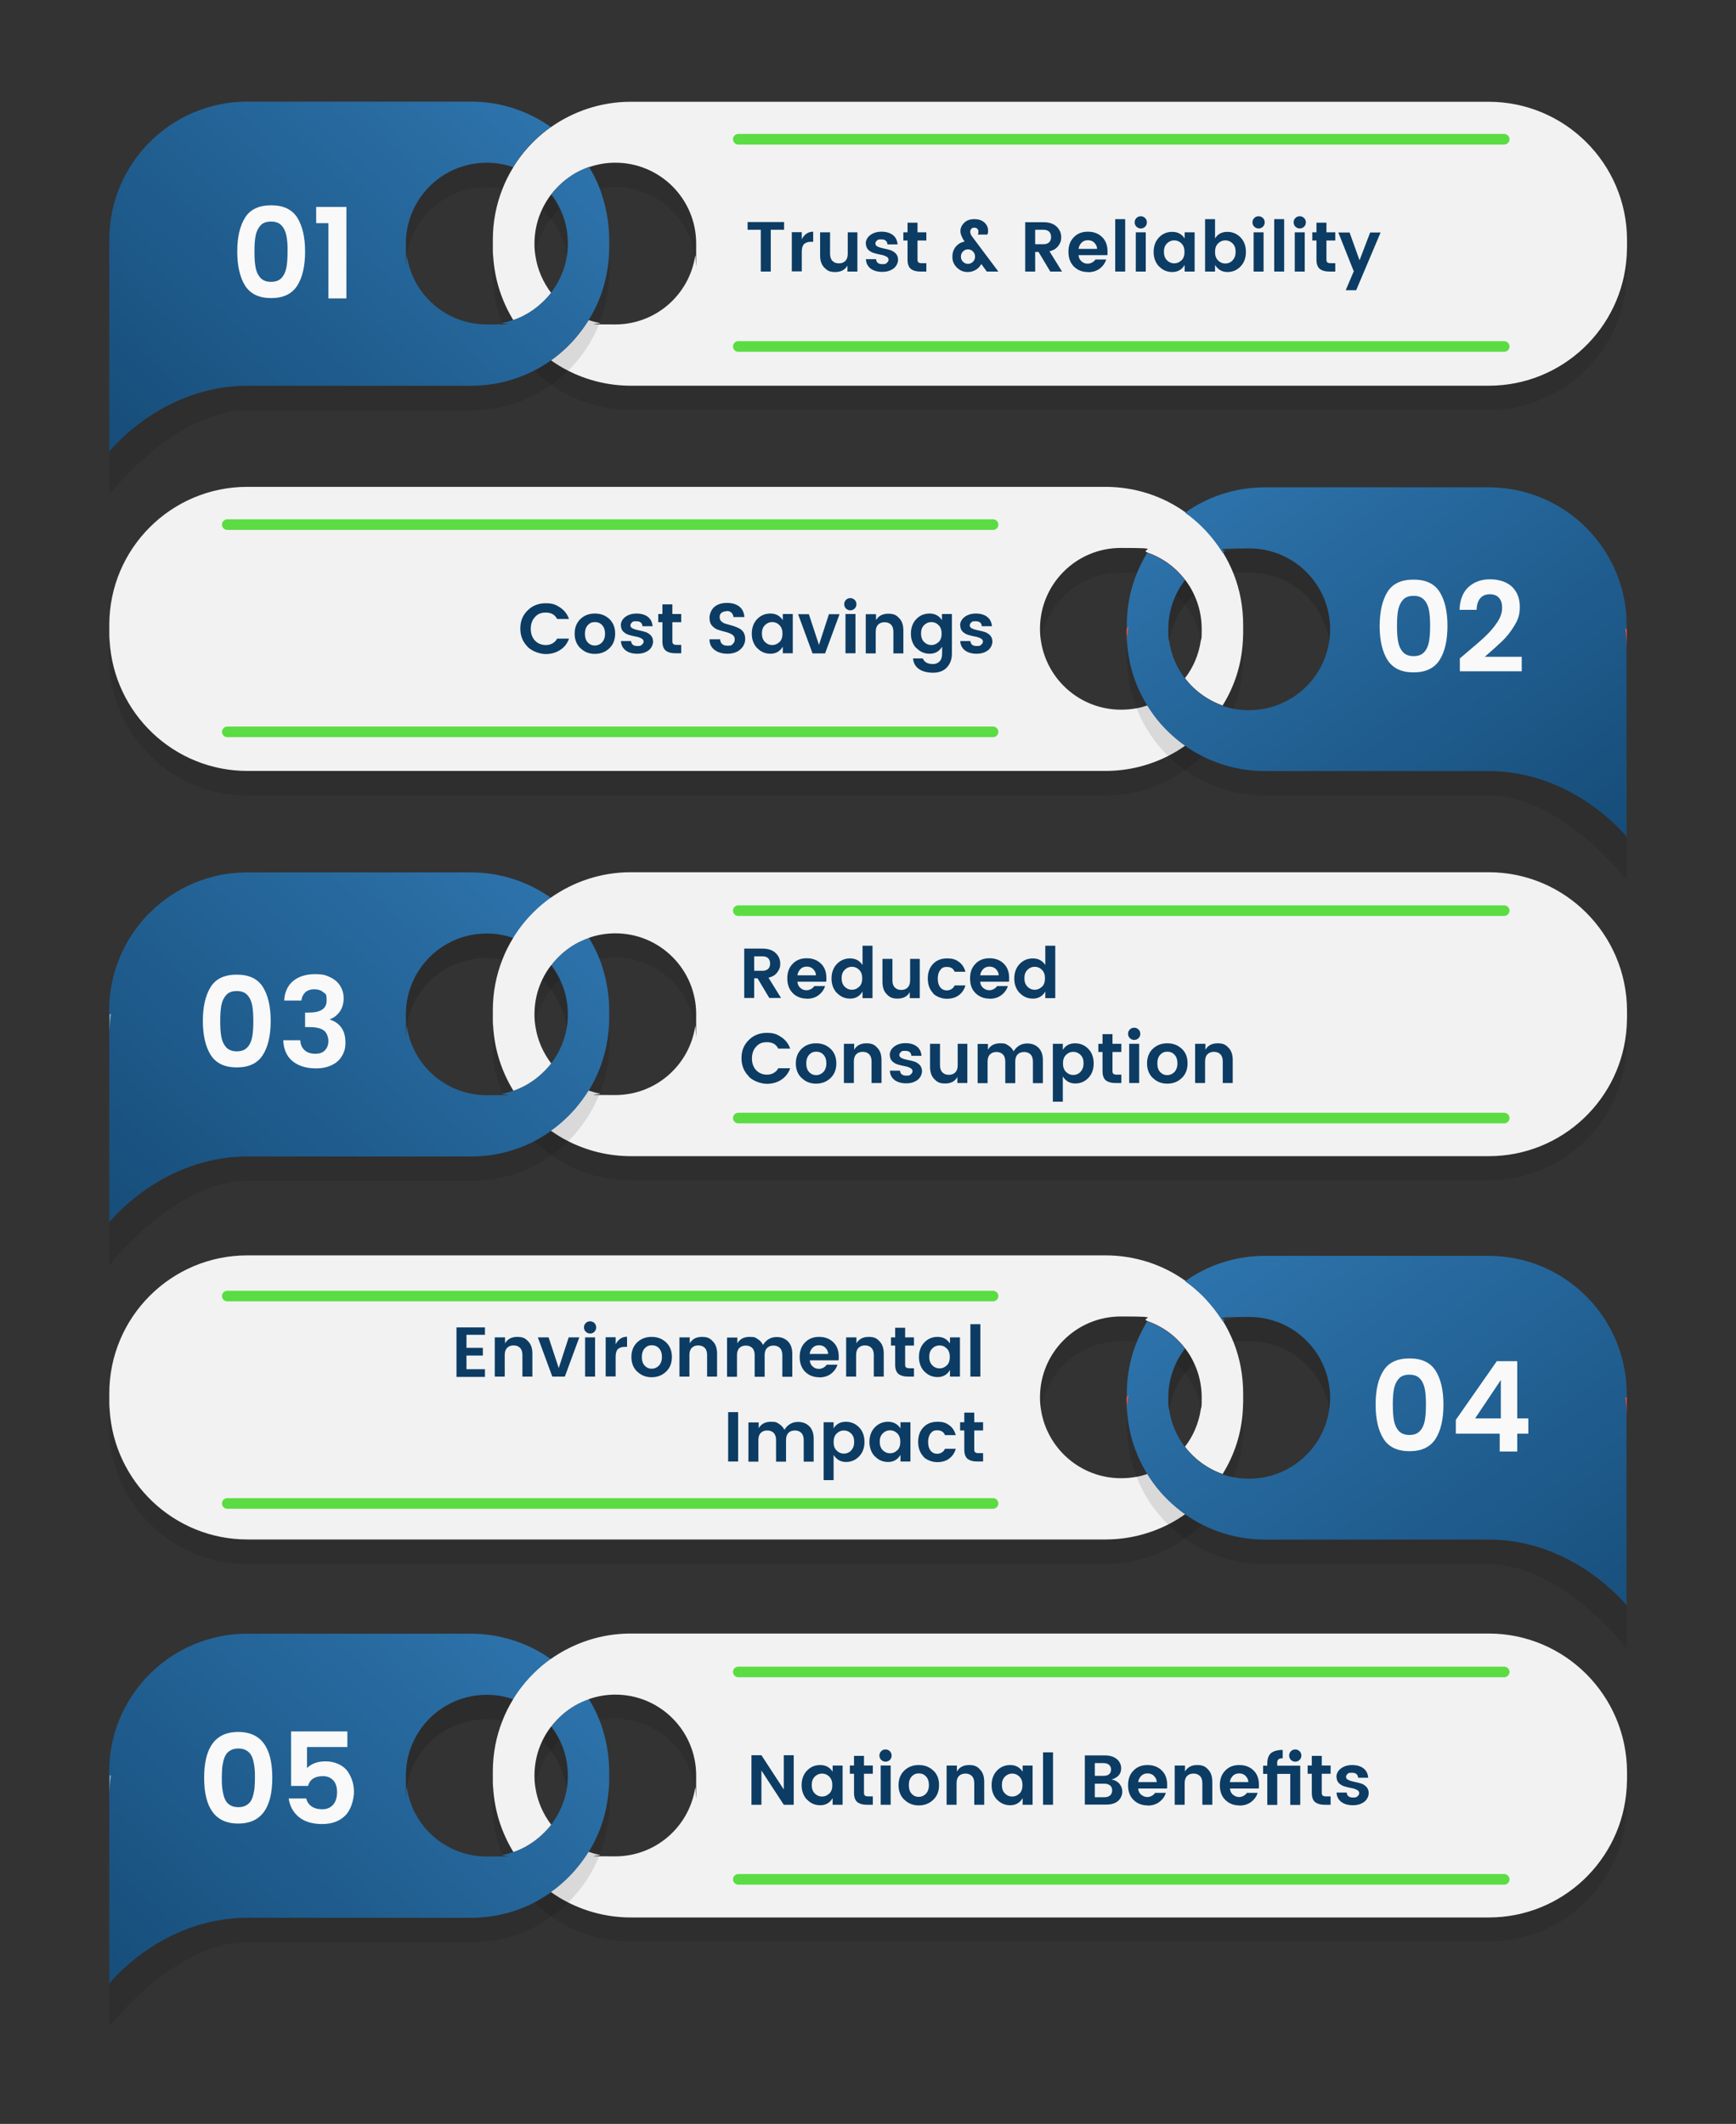 <?xml version="1.0" encoding="UTF-8"?>
<svg xmlns="http://www.w3.org/2000/svg" xmlns:xlink="http://www.w3.org/1999/xlink" version="1.1" viewBox="0 0 1080 1321">
  <rect x="0" y="0" width="1080" height="1321" fill="#333333" stroke="none"/>
  <defs>
    <style>
      .cls-1 {
        fill: none;
      }

      .cls-2 {
        opacity: .7;
      }

      .cls-2, .cls-3, .cls-4 {
        isolation: isolate;
      }

      .cls-3 {
        opacity: .5;
      }

      .cls-5 {
        fill: #5bdc43;
      }

      .cls-6 {
        fill: url(#linear-gradient-5);
      }

      .cls-7 {
        fill: url(#linear-gradient-4);
      }

      .cls-8 {
        fill: url(#linear-gradient-3);
      }

      .cls-9 {
        fill: url(#linear-gradient-2);
      }

      .cls-10 {
        fill: url(#New_Pattern);
        opacity: 0;
      }

      .cls-11 {
        fill: url(#linear-gradient);
      }

      .cls-12 {
        fill: #f9f9f9;
      }

      .cls-13 {
        fill: #2cd717;
      }

      .cls-14 {
        fill: #e85a5a;
      }

      .cls-15 {
        opacity: .2;
      }

      .cls-16 {
        opacity: .2;
      }

      .cls-17 {
        opacity: .1;
      }

      .cls-18 {
        fill: #81b7de;
      }

      .cls-19 {
        fill: #f2f2f2;
      }

      .cls-20 {
        fill: #0c3c63;
      }

      .cls-21 {
        fill: #f5b625;
      }
    </style>
    <linearGradient id="linear-gradient" x1="401.7" y1="-41.1" x2="-10.7" y2="404.7" gradientUnits="userSpaceOnUse">
      <stop offset="0" stop-color="#3682bf"/>
      <stop offset="1" stop-color="#0c3c63"/>
    </linearGradient>
    <linearGradient id="linear-gradient-2" x1="406.4" y1="431" x2="-16.8" y2="893.5" xlink:href="#linear-gradient"/>
    <linearGradient id="linear-gradient-3" x1="702.3" y1="178.7" x2="1053.2" y2="662.5" xlink:href="#linear-gradient"/>
    <linearGradient id="linear-gradient-4" x1="702.3" y1="656.7" x2="1120.8" y2="1233.7" gradientUnits="userSpaceOnUse">
      <stop offset="0" stop-color="#3682bf"/>
      <stop offset=".9" stop-color="#0c3c63"/>
    </linearGradient>
    <linearGradient id="linear-gradient-5" x1="406.4" y1="904.5" x2="-16.8" y2="1367.1" xlink:href="#linear-gradient"/>
    <pattern id="New_Pattern" data-name="New Pattern" x="0" y="0" width="229.6" height="151.4" patternTransform="translate(684 -12869.3) scale(1 -.8)" patternUnits="userSpaceOnUse" viewBox="0 0 229.6 151.4">
      <g>
        <rect class="cls-1" width="229.6" height="151.4"/>
        <rect class="cls-1" x="0" y="0" width="229.6" height="151.4"/>
        <path class="cls-20" d="M56.2,56.1c.6-1.7.7-3.4.4-5.2-.3-1.8-1.2-3.4-2.4-4.7-.6-.6-1.2-1.1-1.9-1.6-1.2-.8-2.4-1.4-3.7-1.8l-4.5-1.6,3.7-10.7c-.7-.2-1.4-.3-2-.4-.6,0-1.2,0-1.8,0-1.4.2-2.7.7-3.7,1.7-1.2,1.1-2,2.4-2.5,3.9l-7.8,22.2,11.8,4.1c2.1.8,4.3,1.1,6.5.9,1.8-.2,3.5-.9,4.9-2.1,1.4-1.2,2.4-2.8,3-4.6ZM49.9,49.6l-2.7,7.9-7.8-2.7,1.2-3.5,1.8.6-1.2-2.6h0l3.4-1.6.2.5,1,2.1.6-1.8,3.6,1.2h0Z"/>
        <path class="cls-20" d="M80,54.7c.7-2.2.9-4.5.5-6.7-.5-2.2-1.5-4.2-3.1-5.7-.7-.7-1.5-1.3-2.3-1.9-1,0-2,0-3.1,0-2.2.3-4.2,1.2-5.8,2.6-1.6,1.5-2.9,3.3-3.7,5.4l-.3.8-6.2,17.8,7.2,2.5,6.2-17.8c.4-1.5,1.4-2.8,2.7-3.7.1,0,.2-.1.3-.2,1-.4,2.1-.5,3.1-.2.3,0,.6.2.9.3,1.5.4,2.7,1.4,3.4,2.8.5,1.3.5,2.7,0,4Z"/>
        <path class="cls-13" d="M75,80.7l-3.1-12,2.5,2,5.4-15.4c0-.2.1-.4.2-.6.7-2.2.9-4.5.5-6.7-.4-2.2-1.5-4.2-3.1-5.7-.7-.7-1.5-1.4-2.3-1.9,1,.1,2,.3,3,.6l.7.2c2.2.7,4.2,2,5.9,3.6,1.5,1.6,2.6,3.6,3.1,5.7.5,2.5.3,5-.7,7.3l-5.3,15.4h3.3l-10,7.4Z"/>
        <path class="cls-20" d="M41.2,49.2"/>
        <path class="cls-20" d="M102.8,80.9c-.3.4-.7.6-1.2.8-.5.2-1.1.2-1.6.2-.7,0-1.4-.2-2-.4l-5-1.7.3-.8.7.2c.1,0,.2,0,.3,0,.2,0,.5,0,.6-.3.1-.1.2-.3.3-.5l2.7-7.8c0-.2.1-.4.1-.6,0-.1,0-.3,0-.4,0,0-.1-.2-.2-.2,0,0-.2-.1-.3-.2l-.7-.2.3-.9,5.9,2.1-.3.8-1-.3c-.1,0-.2,0-.3,0-.1,0-.2,0-.3,0-.1,0-.2.1-.3.2-.1.1-.2.3-.2.5l-.9,2.6.6.2c.8.2,1.5.6,2.1,1.1.5.4.9.8,1.2,1.3.2.5.4,1,.4,1.5,0,.5,0,1-.2,1.5-.1.5-.4,1-.8,1.4ZM97.4,80.2l.6.2c.3.1.7.2,1,.2.3,0,.5,0,.8-.2.3-.2.5-.4.6-.7.2-.3.4-.7.5-1.1.2-.4.3-.8.3-1.3,0-.3,0-.7,0-1-.1-.3-.3-.5-.5-.7-.3-.2-.6-.4-1-.5h-.4c0-.1-1.8,5.1-1.8,5.1Z"/>
        <path class="cls-20" d="M112.4,74.5l-.5-.2c-.2,0-.3-.1-.5-.1-.1,0-.3,0-.4,0-.1,0-.3.1-.4.2-.1.2-.2.4-.3.5l-1,2.8-.2.5c0,.2-.1.4-.1.6,0,.4,0,.8,0,1.2,0,.2.1.3.2.5.1.2.3.3.4.3.1,0,.3,0,.4,0,.1,0,.2,0,.3-.2.1-.1.2-.2.3-.4.1-.2.2-.4.2-.6.6.2,1,.5,1.4,1,.3.4.3.9.1,1.3-.1.4-.4.7-.8.8-.5.1-1.1,0-1.5-.1-.3-.1-.6-.2-.8-.4-.2-.1-.4-.3-.5-.5-.1-.2-.2-.4-.3-.6,0-.3-.1-.5-.1-.8h0l-.8,1.2-3.3-1.2.3-.8h0c.2,0,.3.1.5.1.1,0,.3,0,.4,0,.1,0,.3-.1.4-.3.1-.2.2-.4.3-.5l1.7-4.8c0-.2.1-.4,0-.6,0-.2,0-.3-.1-.4,0-.1-.2-.2-.3-.3-.2,0-.3-.2-.5-.2h0l.3-.8,5.4,1.9-.2.8Z"/>
        <path class="cls-20" d="M122.2,84c-.4.5-.8.9-1.3,1.1-.5.3-1,.4-1.6.4-.6,0-1.2,0-1.8-.3-1.2-.3-2.2-1.1-2.8-2.2-.4-1.2-.4-2.6.1-3.8.2-.7.6-1.3,1-1.9.3-.5.7-.9,1.2-1.1.5-.3,1-.4,1.6-.4.6,0,1.2,0,1.8.3,1.2.3,2.2,1.1,2.8,2.2.4,1.2.4,2.6-.1,3.8-.2.6-.5,1.2-.9,1.8ZM116.7,81.6c0,.4-.1.8,0,1.2,0,.3.1.6.3.8.4.5,1,.7,1.6.6.3,0,.6-.2.8-.5.3-.3.5-.6.7-1,.2-.5.5-1,.6-1.5.2-.5.4-1,.5-1.6,0-.4.1-.8,0-1.2,0-.6-.4-1.2-1-1.3-.3-.1-.6-.1-.8,0-.3,0-.6.3-.8.5-.3.3-.5.6-.7,1-.3.5-.5,1-.6,1.5-.2.5-.4,1-.5,1.5Z"/>
        <path class="cls-20" d="M131.6,80.2l-.3.8-.8-.3c-.1,0-.3,0-.4,0-.1,0-.3,0-.4,0-.1,0-.3.1-.4.2-.1.2-.2.3-.3.5l-2,5.7,2.2.8-.4,1.1-2.2-.8-.3.9c-.1.3-.2.6-.3.9,0,.2,0,.4,0,.7,0,.2,0,.3.1.4,0,.1.2.2.3.2.1,0,.3,0,.4,0,.1,0,.3-.1.4-.2.1-.1.2-.2.3-.4,0-.1.1-.3.2-.4.5.1,1,.4,1.4.8.3.3.4.7.2,1,0,.2-.2.3-.3.4-.2.1-.4.2-.6.2-.3,0-.6,0-.9,0-.5,0-.9-.2-1.3-.3-.5-.2-1-.4-1.4-.7-.3-.3-.6-.6-.8-1-.2-.4-.3-.8-.3-1.2,0-.5.1-1,.3-1.4l.2-.6-1.4-.5.4-1.1,1.4.5,2-5.7c0-.2.1-.4,0-.6,0-.2,0-.3-.2-.4-.1-.1-.2-.2-.3-.3-.1,0-.2-.1-.4-.2h-.4c0-.1.3-1,.3-1l5.9,1.9Z"/>
        <path class="cls-20" d="M138.3,82.6c.3.2.6.5.9.7.2.2.3.5.4.8,0,.2,0,.5,0,.7,0,.3-.4.6-.7.6,0-.2,0-.4-.2-.7,0-.2-.2-.4-.4-.6-.1-.2-.3-.4-.5-.5-.2-.2-.5-.3-.8-.4-.3-.1-.6-.2-.9-.1-.3,0-.6.2-.9.3-.3.2-.6.5-.8.8-.3.4-.5.9-.7,1.3l5.3,1.8-.3.8c-.2.6-.5,1.1-.8,1.6-.3.4-.7.7-1.2,1-.5.2-1,.3-1.5.3-1.2,0-2.4-.4-3.3-1.2-.4-.4-.8-.8-1-1.3-.2-.5-.3-1.1-.3-1.7,0-.7.2-1.4.4-2.1.2-.6.5-1.2.9-1.8.4-.5.8-.9,1.3-1.1.5-.3,1.1-.4,1.6-.4.7,0,1.3,0,1.9.3.5.1,1,.4,1.3.8ZM134.1,89.9c.2.1.4.1.6,0,.2,0,.4-.2.6-.4.2-.2.4-.5.5-.8.2-.3.3-.7.4-1.1l-2.8-1c-.3.7-.3,1.4-.2,2.2,0,.5.4.8.9,1h0Z"/>
        <path class="cls-20" d="M146.5,85.4c.4.3.7.6.9.9.2.3.3.7.4,1.1,0,.4,0,.9-.2,1.3-.1.3-.3.6-.5.9-.2.2-.5.4-.8.5-.3.2-.6.3-1,.3-.4,0-.8,0-1.1,0-.4,0-.8,0-1.2,0-.3,0-.5,0-.8.2-.2,0-.3.1-.5.3-.1.1-.2.3-.3.4,0,.2,0,.3,0,.5,0,.2,0,.3.2.4.1.1.2.2.4.3.1,0,.3.2.5.2.4.2.8.1,1.2,0,.4-.3.7-.7.8-1.2.5.1.9.4,1.2.7.2.3.2.7,0,1,0,.2-.2.4-.3.5-.2.2-.4.3-.7.3-.3,0-.7,0-1,0-.5,0-.9-.2-1.4-.3-.5-.1-.9-.4-1.4-.6-.4-.2-.7-.5-.9-.8-.5-.7-.6-1.5-.3-2.3.1-.3.3-.6.5-.9.2-.2.5-.4.8-.6.3-.2.7-.3,1.1-.3.4,0,.9,0,1.3,0,.4,0,.8,0,1.1,0,.2,0,.5,0,.7-.1.3-.1.6-.4.7-.7.1-.3,0-.7-.1-.9-.1-.2-.2-.3-.4-.4-.2-.1-.5-.2-.7-.3-.2,0-.5-.1-.8,0-.2,0-.5,0-.7.2-.2.1-.4.3-.6.6-.2.3-.4.6-.5.9-.2,0-.3-.1-.4-.2-.2,0-.3-.2-.4-.3-.1-.2-.2-.3-.2-.5,0-.2,0-.5,0-.7,0-.3.2-.5.4-.7.2-.2.5-.3.8-.4.4,0,.8,0,1.2,0,.5,0,1,.2,1.5.4.5.2,1,.4,1.5.6Z"/>
        <path class="cls-20" d="M154.4,88.1c.4.3.7.6.9,1,.2.3.3.7.4,1.1,0,.4,0,.9-.2,1.3,0,.3-.3.6-.5.9-.2.2-.5.4-.7.5-.3.2-.7.3-1,.3-.4,0-.8,0-1.1,0-.4,0-.8,0-1.2,0-.3,0-.5,0-.8.2-.2,0-.3.1-.5.3-.1.1-.2.3-.3.4,0,.2,0,.3,0,.5,0,.2,0,.3.2.4.1.1.2.2.4.3.1,0,.3.2.5.2.4.2.9.1,1.2,0,.4-.3.7-.7.8-1.2.5.1.9.4,1.2.7.2.3.2.7.1,1,0,.2-.2.4-.3.5-.2.2-.4.3-.7.3-.3,0-.7,0-1,0-.5,0-.9-.2-1.4-.3-.5-.1-.9-.4-1.4-.6-.4-.2-.7-.5-.9-.8-.2-.3-.4-.7-.4-1.1,0-.4,0-.8.1-1.2.1-.3.3-.6.5-.9.2-.2.5-.4.8-.6.3-.2.7-.3,1.1-.3.4,0,.9,0,1.3,0,.4,0,.8,0,1.1,0,.2,0,.5,0,.7-.2.2,0,.3-.2.4-.3.1-.1.2-.3.3-.4,0-.2,0-.3,0-.5,0-.2,0-.3-.2-.5-.1-.2-.2-.3-.4-.4-.2-.1-.4-.2-.7-.3-.2,0-.5-.1-.8-.1-.3,0-.5.1-.7.2-.2.1-.4.3-.6.5-.2.3-.4.6-.5.9-.2,0-.3-.1-.4-.2-.2,0-.3-.2-.4-.3-.3-.3-.4-.8-.2-1.2,0-.3.2-.5.4-.7.2-.2.5-.3.8-.4.4,0,.8,0,1.2,0,.5,0,1,.2,1.5.4.5.2,1,.4,1.4.6Z"/>
        <path class="cls-20" d="M157.1,90.1l.3-.8,5.2,1.8-.3.8h-.2c-.1-.1-.3-.1-.4-.2-.1,0-.3,0-.4,0-.1,0-.3.1-.4.2-.1.2-.2.3-.3.5l-2.4,6.8-3.8-1.3.3-.8h.2c.1.1.3.1.4.2.1,0,.3,0,.4,0,.1,0,.3-.1.4-.2.1-.1.2-.3.3-.5l1.7-4.9c0-.2.1-.4,0-.6,0-.2,0-.3-.2-.4-.1-.1-.2-.2-.3-.3-.1,0-.2-.1-.4-.2h-.2ZM154.8,100.4c.1-.1.3-.2.4-.3.2,0,.3,0,.5,0,.4,0,.8.1,1.1.4.2,0,.3.2.4.4.1.1.2.3.2.5,0,.4-.1.8-.4,1-.1.1-.3.2-.4.2-.2,0-.4,0-.5,0-.4,0-.8-.1-1.1-.4-.1,0-.3-.2-.4-.4,0-.1-.1-.3-.2-.5,0-.2,0-.4,0-.6,0-.2.2-.3.3-.4Z"/>
        <path class="cls-20" d="M169.6,100.5c-.4.5-.8.9-1.3,1.1-.5.3-1,.4-1.6.4-.6,0-1.3,0-1.8-.3-1.2-.3-2.2-1.1-2.8-2.2-.4-1.2-.4-2.6.1-3.8.2-.7.6-1.3,1-1.9.4-.5.8-.9,1.3-1.1.5-.3,1-.4,1.6-.4.6,0,1.2.1,1.8.3,1.2.3,2.2,1.1,2.8,2.2.4,1.2.4,2.6-.1,3.8-.2.7-.5,1.3-1,1.8ZM164.1,98.1c0,.4-.1.8-.1,1.2,0,.8.7,1.5,1.5,1.5.4,0,.8-.2,1.1-.5.3-.3.5-.6.7-1,.2-.5.5-1,.6-1.5.2-.5.4-1,.5-1.5,0-.4.1-.8.1-1.2,0-.6-.4-1.2-1-1.3-.3-.1-.6-.1-.9,0-.3,0-.6.3-.8.5-.3.3-.5.6-.7,1-.3.5-.5,1-.6,1.5-.2.5-.3,1-.5,1.5Z"/>
        <path class="cls-20" d="M183.2,98.2l-.3.8h0c-.2,0-.3-.1-.5-.1-.1,0-.3,0-.4,0-.1,0-.3.2-.3.3-.1.2-.2.4-.3.6l-1.3,3.8c-.2.5-.4.9-.7,1.4-.2.3-.5.6-.9.8-.3.2-.7.3-1.1.3-.4,0-.8,0-1.2-.2-.2,0-.5-.2-.7-.3-.2-.1-.4-.2-.6-.4-.2-.2-.3-.4-.4-.6-.1-.3-.2-.6-.3-.9h0l-.6,1.1-3.4-1.2.3-.9h0c.2,0,.3.1.5.1.1,0,.3,0,.4,0,.1,0,.3-.1.4-.2.1-.2.2-.3.3-.5l1.7-4.8c0-.2.1-.4.1-.6,0-.2,0-.3-.2-.5,0-.1-.2-.2-.3-.3-.2,0-.3-.1-.5-.2h0l.3-.8,5,1.7-.3.8h0c-.2,0-.3-.1-.5-.1-.1,0-.3,0-.4,0-.1,0-.3.1-.4.2-.1.2-.2.3-.3.5l-1.1,3.1c-.1.3-.2.7-.3,1,0,.3,0,.6,0,.9,0,.3,0,.5.2.7.3.4.8.6,1.2.5.2,0,.4-.2.5-.3.2-.2.3-.4.4-.6.2-.3.3-.6.4-.9l1.9-5.3,3.5,1.3Z"/>
        <path class="cls-20" d="M186.2,108c.2,0,.3-.2.4-.3.1-.2.3-.3.4-.5.1-.2.2-.5.3-.7l.3-.9-1.3-.5c-1-.3-1.8-.9-2.5-1.6-.5-.7-.6-1.5-.2-2.3.1-.4.4-.8.6-1.1.2-.3.5-.5.8-.6.3-.1.7-.2,1-.2.3,0,.7,0,1,.2.3,0,.5.2.8.3.2.1.4.3.5.5.1.2.3.4.4.6,0,.2.2.5.3.7h.1l.7-1,3,1-.3.8h0c-.2,0-.3,0-.5,0-.1,0-.2,0-.3,0-.1,0-.2.2-.3.3,0,.2-.2.4-.2.5l-1.4,4.2c-.2.4-.4.8-.7,1.2-.3.3-.6.5-.9.6-.4.1-.8.1-1.2,0-1-.2-1.9-.5-2.8-.9-.4-.2-.7-.4-1-.7-.2-.2-.4-.5-.5-.8-.1-.3-.1-.6,0-.8.1-.4.5-.6.9-.7.6,0,1.2,0,1.7.3-.1.2-.2.5-.2.7,0,.2,0,.4,0,.6,0,.4.3.7.7.8.2,0,.4.1.7,0ZM186,101.9c0,.3-.1.5-.1.8,0,.2,0,.5.1.7,0,.2.2.4.4.5.2.2.5.3.8.4l.7.3.4-1.2c0-.3.2-.6.2-.9,0-.3,0-.5,0-.8,0-.2-.2-.4-.4-.6-.2-.2-.4-.3-.6-.4-.3-.1-.6,0-.8.1-.3.3-.5.6-.6,1h0Z"/>
        <path class="cls-20" d="M193.4,102.7l.3-.8,5.2,1.8-.3.8h-.2c-.1-.1-.3-.1-.4-.2-.1,0-.3,0-.4,0-.1,0-.3.1-.4.2-.1.2-.2.3-.3.5l-3.6,10.4-3.8-1.3.3-.8h.2c.1.1.3.1.4.2.1,0,.3,0,.4,0,.1,0,.3-.1.4-.2.1-.1.2-.3.3-.5l3-8.6c0-.2.1-.4,0-.6,0-.2,0-.3-.2-.4-.1-.1-.2-.2-.3-.3-.1,0-.2-.1-.4-.2h-.2Z"/>
        <path class="cls-20" d="M110.8,65.7l-4.3-1.5.3-.8.7.2c.1,0,.2,0,.3,0,.1,0,.2,0,.3,0,.1,0,.2-.1.3-.2.1-.1.2-.3.3-.5l2.2-6.4c.1-.4.2-.7.2-1.1,0-.3,0-.6-.2-.9-.1-.3-.3-.5-.6-.7-.3-.2-.6-.4-1-.5-.3-.1-.7-.2-1-.2-.3,0-.6,0-.9.1-.3.1-.5.3-.8.6-.3.3-.5.7-.6,1.1l-2.1,6.2c0,.2-.1.4-.1.6,0,.1,0,.3,0,.4,0,0,.1.2.2.2,0,0,.2.1.3.1l.7.2-.3.8-5.6-2,.3-.8.7.2c.1,0,.2,0,.3,0,0,0,.2,0,.3,0,.1,0,.2-.1.3-.2.1-.2.2-.3.2-.5l2.2-6.2c.2-.6.5-1.1.9-1.6.3-.4.8-.7,1.3-.8.5-.2,1.1-.2,1.6-.2.7,0,1.4.2,2,.5.6.2,1.2.5,1.8.9.4.3.7.7,1,1.2.2.4.4.9.4,1.4,0,.5,0,1-.3,1.5l-2.2,6.3c0,.2-.1.4-.1.6,0,.1,0,.3,0,.4,0,0,.1.2.2.2,0,0,.2.1.3.1l.7.2-.4.9Z"/>
        <path class="cls-20" d="M118.9,57.2c-.3.3-.5.6-.6,1l-1.8,5,2.1.7-.4,1.1-2.1-.7-.7,2-1.3-.5c0-.6,0-1.3-.2-1.8-.1-.3-.3-.5-.5-.7-.2-.2-.5-.4-.8-.5l.3-.8,1.2.4,1.8-5.2c.2-.4.4-.8.6-1.1.2-.3.4-.5.7-.6.3-.1.6-.2.9-.2.3,0,.7,0,1,.2.3,0,.5.2.8.3.2.1.4.2.6.3.2.1.3.2.5.4.1,0,.2.2.3.3l-.3,1c-.2-.1-.3-.2-.5-.3-.2,0-.4-.2-.6-.2-.3-.1-.7-.1-1,0Z"/>
        <path class="cls-20" d="M121.9,57.5h-.2c0,0,.3-.9.3-.9l5.2,1.8-.3.8h-.2c-.1-.1-.3-.1-.4-.2-.1,0-.3,0-.4,0-.1,0-.3.1-.4.2-.1.2-.2.3-.3.5l-2.4,6.8-3.8-1.3.3-.8h.2c.1.1.3.1.4.2.1,0,.3,0,.4,0,.1,0,.3,0,.4-.2.1-.1.2-.3.3-.5l1.7-4.9c0-.2,0-.4,0-.6,0-.1,0-.3-.2-.4-.1-.1-.2-.2-.3-.3-.1,0-.2-.1-.4-.2h0ZM119.5,67.8c.1-.1.3-.2.4-.2.2,0,.3,0,.5,0,.4,0,.8.1,1.1.4.2,0,.3.2.4.4.1.1.2.3.2.5,0,.2,0,.4,0,.6,0,.2-.2.3-.3.5-.1.1-.3.2-.4.2-.2,0-.4,0-.5,0-.4,0-.8-.1-1.1-.4-.1,0-.3-.2-.4-.4,0-.1-.1-.3-.2-.4,0-.2,0-.4,0-.6,0-.2.2-.3.3-.4Z"/>
        <path class="cls-20" d="M127.7,59.5h-.2c0,0,.3-.9.3-.9l5.2,1.8-.3.8h-.2c-.3-.2-.6-.2-.8-.2-.1,0-.3.1-.4.2-.1.2-.2.3-.3.5l-3.6,10.4-3.8-1.3.3-.8h.2c.1.1.3.1.4.2.1,0,.3,0,.4,0,.1,0,.3-.1.4-.2.1-.1.2-.3.3-.5l3-8.6c0-.2,0-.4,0-.6,0-.2,0-.3-.2-.4-.1-.1-.2-.2-.3-.3-.1,0-.2-.1-.4-.2h0Z"/>
        <path class="cls-20" d="M133.4,61.5h-.2c0,0,.3-.9.3-.9l5.2,1.8-.3.8h-.2c-.1-.1-.3-.2-.4-.2-.1,0-.3,0-.4,0-.1,0-.3.1-.4.2-.1.2-.2.3-.3.5l-2.4,6.8-3.8-1.3.3-.8h.2c.1.1.3.1.4.2.1,0,.3,0,.4,0,.1,0,.3-.1.4-.2.1-.1.2-.3.3-.5l1.7-4.9c0-.2.1-.4,0-.6,0-.2,0-.3-.2-.4-.1-.1-.2-.2-.3-.3-.1,0-.2-.1-.4-.2h0ZM131,71.8c.1-.1.3-.2.4-.3.2,0,.3,0,.5,0,.2,0,.4,0,.6.1.2,0,.3.2.5.3.2,0,.3.2.4.4.1.1.2.3.2.5,0,.4-.1.8-.4,1.1-.1.1-.3.2-.4.2-.2,0-.4,0-.5,0-.2,0-.4,0-.6-.1-.2,0-.3-.2-.5-.2-.1,0-.3-.2-.4-.4,0-.1-.1-.3-.2-.4,0-.2,0-.4,0-.6,0-.2.1-.4.3-.5Z"/>
        <path class="cls-20" d="M142.7,65.4c-.3.3-.5.6-.6,1l-1.8,5,2.1.7-.4,1.1-2.1-.7-.7,2-1.4-.5c0-.6,0-1.3-.2-1.8-.1-.3-.3-.5-.5-.7-.2-.2-.5-.4-.9-.5l.3-.8,1.3.4,1.8-5.2c.1-.4.3-.8.6-1.1.2-.3.4-.5.7-.6.3-.1.6-.2.9-.2.3,0,.7,0,1,.2.3,0,.5.2.8.3l.6.3c.2,0,.3.2.4.3.1,0,.2.2.3.3l-.4,1.1c-.1,0-.3-.2-.5-.3-.2-.1-.4-.2-.6-.2-.3-.1-.6-.1-.9,0Z"/>
        <path class="cls-20" d="M145.7,65.7h-.2c0,0,.3-.9.3-.9l5.2,1.8-.3.8h-.2c-.1-.1-.3-.1-.4-.2-.1,0-.3,0-.4,0-.2,0-.3.1-.4.2-.1.2-.2.3-.3.5l-2.4,6.8-3.8-1.3.3-.8h.2c.1.1.3.1.4.2.1,0,.3,0,.4,0,.1,0,.3-.1.4-.2.1-.1.2-.3.3-.5l1.7-4.9c0-.2,0-.4,0-.6,0-.2,0-.3-.2-.4-.1-.1-.2-.2-.3-.3-.1,0-.2-.1-.4-.2h0ZM143,76.6c0-.2.2-.3.3-.5.1-.1.3-.2.4-.3.2,0,.3,0,.5,0,.4,0,.8.1,1.1.4.2,0,.3.2.4.4.1.1.2.3.2.5,0,.2,0,.4,0,.6,0,.2-.2.3-.3.5-.1.1-.3.2-.4.2-.2,0-.4,0-.5,0-.4,0-.8-.1-1.1-.4-.1,0-.3-.2-.4-.4,0-.1-.1-.3-.2-.5,0-.2,0-.4,0-.6Z"/>
        <path class="cls-20" d="M157.6,69c.3.2.6.4.9.7.2.2.3.5.4.8,0,.2,0,.5,0,.7,0,.3-.4.6-.7.6,0-.2,0-.4-.2-.7,0-.2-.2-.4-.4-.6-.1-.2-.3-.4-.5-.5-.2-.2-.5-.3-.7-.4-.3-.1-.6-.2-.9-.1-.3,0-.6.1-.9.3-.3.2-.6.5-.8.8-.3.4-.5.9-.7,1.4l5.3,1.8-.3.8c-.2.6-.5,1.1-.8,1.6-.3.4-.7.8-1.2,1-.5.2-1,.3-1.5.3-1.2,0-2.4-.4-3.3-1.2-.4-.4-.8-.8-1-1.3-.2-.5-.3-1.1-.3-1.7,0-.7.2-1.4.4-2.1.2-.6.5-1.2.9-1.8.4-.5.8-.8,1.3-1.1.5-.3,1.1-.4,1.6-.4.7,0,1.3,0,1.9.3.5.2,1,.4,1.4.7ZM153.3,76.3c.2,0,.5,0,.7,0,.2,0,.4-.2.6-.4.2-.2.4-.5.5-.7.2-.3.3-.7.5-1.1l-2.8-1c-.3.7-.4,1.4-.3,2.1,0,.5.4.9.9,1h0Z"/>
        <path class="cls-20" d="M165.7,71.7c.4.3.7.6.9,1,.2.3.3.7.4,1.1,0,.4,0,.9-.2,1.3,0,.3-.3.6-.5.9-.2.2-.5.4-.7.5-.3.2-.7.3-1,.3-.4,0-.8,0-1.1,0-.4,0-.8,0-1.2,0-.3,0-.5,0-.8.2-.2,0-.3.1-.5.3-.1.1-.2.3-.3.4,0,.2,0,.3,0,.5,0,.1,0,.3.2.4.1.1.2.2.4.3.2,0,.3.2.5.2.4.2.8.1,1.2,0,.4-.3.7-.7.8-1.1.5.1.9.4,1.2.7.2.3.2.7.1,1,0,.2-.2.4-.3.5-.2.2-.4.3-.7.3-.3,0-.7,0-1,0-.5,0-.9-.2-1.4-.3-.5-.1-.9-.4-1.4-.6-.4-.2-.7-.5-.9-.8-.2-.3-.4-.7-.4-1.1,0-.4,0-.8.1-1.2.1-.3.3-.6.5-.9.2-.2.5-.4.8-.6.3-.2.7-.3,1.1-.3.4,0,.9,0,1.3,0,.4,0,.8,0,1.1,0,.2,0,.5,0,.7-.2.2,0,.3-.1.4-.3.1-.1.2-.3.3-.4.1-.3,0-.6-.1-.9,0-.2-.2-.3-.4-.4-.2-.1-.4-.2-.7-.3-.2,0-.5-.1-.8-.1-.3,0-.5.1-.7.2-.2.1-.4.3-.6.6-.2.3-.4.6-.5.9-.2,0-.3-.1-.4-.2-.2,0-.3-.2-.4-.3-.1-.2-.2-.3-.2-.5,0-.2,0-.5,0-.7,0-.3.2-.5.4-.7.2-.2.5-.3.8-.4.4,0,.8,0,1.2,0,.5,0,1,.2,1.5.4.5.2,1,.4,1.4.6Z"/>
        <path class="cls-20" d="M195.5,121.1c-.2,0-.4-.2-.6-.4-.5-.5-.9-1.1-1-1.8,0-.3,0-.7,0-1,0,0,0-.1,0-.2h0v-.3c.1,0,.2-.2.2-.2.1-.2.2-.5.4-.7.4-.5,1-.8,1.6-.9.3,0,.7,0,1,0,0,0,.1,0,.2,0,1.5.4,2.5,1.9,2.1,3.5-.3,1.1-1.1,1.9-2.2,2.1-.3,0-.7,0-1,0,0,0-.2,0-.3,0h-.3c0-.1-.1-.2-.1-.1ZM195.9,120.6h0c1.2.4,2.5-.2,2.9-1.4,0,0,0,0,0,0h0c.4-1.2-.2-2.5-1.4-2.9-1.2-.4-2.5.2-2.9,1.4-.4,1.2.2,2.5,1.4,2.9,0,0,0,0,0,0Z"/>
        <path class="cls-20" d="M197.3,118.7c.2.1.3.4.2.6,0,.2,0,.3-.1.4,0,.1-.2.2-.2.3-.1,0-.3.1-.4.1-.2,0-.4,0-.6-.1l-1.1-.4h0l1-2.8h0l.7.2h0l-.3,1h.2c.1.1.2.1.3,0,0,0,.2-.1.2-.2.2-.2.4-.4.6-.6h0l.7.2h0c-.2.2-.5.5-.7.7,0,0-.1.2-.2.2-.1,0-.2.1-.4.1h0s0,0,0,0ZM195.9,119.3h0s.4.2.4.2h.1c.1,0,.2,0,.3-.1,0,0,0-.2,0-.2,0-.1,0-.2-.1-.3,0,0-.1,0-.2-.1h-.3c0,0-.1.2-.1.2v.4Z"/>
        <polygon class="cls-20" points="98.5 47.7 98.9 47.9 88.1 78.9 87.7 78.8 98.5 47.7"/>
      </g>
    </pattern>
  </defs>
  <!-- Generator: Adobe Illustrator 28.6.0, SVG Export Plug-In . SVG Version: 1.2.0 Build 709)  -->
  <g>
    <g id="Layer_1">
      <g>
        <g class="cls-17">
          <g>
            <path d="M348.3,130.2c3.1,6.5,4.8,13.8,4.8,21.5s-.2,5.1-.6,7.6c-1.3-8.5-4.7-16.4-9.8-23-1.7-2.2-3.5-4.2-5.6-6.1-5.1-4.8-11.2-8.5-17.9-10.9-2.2-.8-4.4-1.4-6.7-1.8-3.2-.6-6.4-1-9.8-1-25.2,0-46.1,18.5-49.8,42.7-.4-2.5-.6-5-.6-7.6,0-27.8,22.5-50.3,50.3-50.3s11.3,1,16.5,2.8c3.6-5.9,8-11.3,12.9-16.2,3.7,1.9,7.2,4,10.5,6.4,5.6,3.9,10.6,8.5,15.1,13.6-5.9,3.3-11,7.8-15.1,13.2,2.4,2.8,4.3,5.8,5.8,9.1Z"/>
            <path d="M379,164.4v2.5h-1c.4-2.5.6-5,.8-7.6.1,1.6.2,3.4.2,5.1Z"/>
          </g>
        </g>
        <g>
          <path class="cls-21" d="M366.2,104.1c-2.9,1-5.8,2.3-8.4,3.8-5.9,3.3-11,7.8-15.1,13.2-4.1-5.3-9.2-9.8-15.1-13.2-2.7-1.5-5.5-2.8-8.4-3.8,3.6-5.9,8-11.3,12.9-16.2,3.3-3.2,6.8-6.2,10.5-8.8,3.7,2.7,7.3,5.6,10.5,8.8,5.1,4.8,9.4,10.3,13.1,16.2Z"/>
          <path class="cls-21" d="M379,151.6h-1c-.1-.6-.2-1.2-.3-1.7l1.3,1.7Z"/>
        </g>
        <g class="cls-17">
          <path d="M1011.8,159.2c-2.7-45.1-40-80.8-85.8-80.8H392.4c-14.1,0-27.4,3.4-39.2,9.4-3.7,1.9-7.2,4-10.5,6.4-5.6,3.9-10.6,8.5-15.1,13.6-3.1,3.5-5.9,7.3-8.4,11.4-7.3,11.7-11.8,25.3-12.6,39.9-.1,1.7-.2,3.4-.2,5.2v4.9c0,11.2,2.1,21.9,6,31.7,2.3-.5,4.6-1.1,6.7-1.8,6.7-2.3,12.8-6.1,17.9-10.9-3.1-6.5-4.8-13.8-4.8-21.5s.2-5.1.6-7.6c1.3-8.5,4.7-16.4,9.8-23,1.7-2.2,3.5-4.2,5.5-6.1-1.5-3.2-3.4-6.3-5.6-9.1,4.1-5.3,9.2-9.8,15.1-13.2,2.7-1.5,5.5-2.8,8.4-3.8,2.6,4.2,4.9,8.7,6.7,13.4,3.2-.6,6.4-1,9.8-1,25.2,0,46.1,18.5,49.8,42.7.4,2.5.6,5,.6,7.6,0,27.8-22.5,50.3-50.3,50.3s-11.3-1-16.5-2.8c-2.9-1-5.7-2.3-8.4-3.8-4.4,5.1-9.5,9.7-15,13.6-3.3,2.4-6.9,4.5-10.5,6.4,3.3,3.2,6.8,6.2,10.5,8.8,14,10,31.2,15.8,49.7,15.8h533.7c47.5,0,85.9-38.5,85.9-85.9v-4.9c0-1.4,0-3.2-.2-4.9Z"/>
        </g>
        <path class="cls-19" d="M926.1,63.3H392.4c-18.5,0-35.6,5.9-49.7,15.8-3.7,2.7-7.3,5.6-10.5,8.8-4.9,4.8-9.3,10.3-12.9,16.2-2.6,4.2-4.9,8.7-6.7,13.4-3.9,9.8-6,20.5-6,31.7v4.9c0,1.7,0,3.5.2,5.2.9,14.6,5.4,28.2,12.6,39.9,6.7-2.3,12.8-6.1,17.9-10.9,2-1.9,3.9-3.9,5.6-6.1-5-6.6-8.5-14.4-9.8-23-.4-2.5-.6-5-.6-7.6,0-7.7,1.7-15,4.8-21.5,1.5-3.2,3.4-6.3,5.5-9.1,4.1-5.3,9.2-9.8,15.1-13.2,2.7-1.5,5.5-2.8,8.4-3.8,5.2-1.8,10.7-2.8,16.5-2.8,27.8,0,50.3,22.5,50.3,50.3s-.2,5.1-.6,7.6c-3.7,24.2-24.5,42.7-49.8,42.7s-6.6-.3-9.8-.9c-2.3-.5-4.6-1.1-6.7-1.8-2.5,4-5.3,7.8-8.4,11.4-4.4,5.1-9.5,9.7-15,13.6,3.3,2.4,6.8,4.5,10.5,6.4,11.8,6,25.1,9.4,39.2,9.4h533.7c45.7,0,83.1-35.7,85.8-80.8,0-1.7.2-3.4.2-5.2v-4.9c-.2-47.3-38.7-85.7-86.1-85.7Z"/>
        <g class="cls-15">
          <path class="cls-3" d="M379,166.8v2.5c0,11.2-2.1,21.9-6,31.7-1.9,4.7-4.1,9.1-6.7,13.4-3.7,5.9-8,11.4-12.9,16.2-3.3,3.2-6.8,6.2-10.5,8.8-14,10-31.2,15.8-49.7,15.8h-139.3c-45.5,0-85.9,52.6-85.9,52.6v-26.9s32.4-40.9,85.9-40.9h139.1c14.1,0,27.4-3.4,39.2-9.4,3.7-1.9,7.2-4,10.5-6.4,5.5-3.9,10.6-8.5,15-13.6,3.1-3.5,5.9-7.4,8.4-11.4,6-9.7,10.1-20.6,11.8-32.3h1.1Z"/>
        </g>
        <path class="cls-11" d="M379,149.2v2.4h0v2.4c0,1.7-.1,3.4-.2,5v.2c-.1,2.6-.4,5.1-.8,7.6h0c-1.7,11.7-5.8,22.7-11.8,32.3-2.5,4-5.3,7.8-8.4,11.4-4.5,5.1-9.5,9.7-15,13.6-3.3,2.4-6.9,4.5-10.5,6.4-11.8,6-25.1,9.4-39.2,9.4h-139.2c-53.5,0-85.9,40.9-85.9,40.9v-131.7c0-47.5,38.5-85.9,85.9-85.9h139.1c18.5,0,35.7,5.9,49.7,15.8-3.7,2.6-7.3,5.6-10.5,8.8-4.9,4.8-9.3,10.3-12.9,16.2-5.2-1.8-10.7-2.8-16.5-2.8-27.8,0-50.3,22.5-50.3,50.3s.2,5.1.6,7.6c3.7,24.2,24.5,42.7,49.8,42.7s6.6-.3,9.8-1c2.3-.5,4.6-1.1,6.7-1.8,6.7-2.3,12.8-6.1,17.9-10.9,2-1.9,3.9-3.9,5.6-6.1,5-6.6,8.5-14.4,9.8-23,.4-2.5.6-5,.6-7.6,0-7.7-1.7-15-4.8-21.5-1.5-3.2-3.4-6.3-5.5-9.1,4.1-5.3,9.2-9.8,15-13.2,2.7-1.5,5.5-2.8,8.4-3.8,2.6,4.2,4.9,8.7,6.7,13.4,3.7,10.1,5.9,20.8,5.9,32Z"/>
      </g>
      <g>
        <g class="cls-15">
          <g>
            <path class="cls-2" d="M348.3,609.4c3.1,6.5,4.8,13.8,4.8,21.5s-.2,5.1-.6,7.6c-1.3-8.5-4.7-16.4-9.8-23-1.7-2.2-3.5-4.2-5.6-6.1-5.1-4.8-11.2-8.5-17.9-10.8-2.2-.8-4.4-1.4-6.7-1.8h0c-3.2-.6-6.4-1-9.8-1-25.2,0-46.1,18.5-49.8,42.7-.4-2.5-.6-5-.6-7.6,0-27.8,22.5-50.3,50.3-50.3s11.3,1,16.5,2.8c3.6-5.9,8-11.4,12.9-16.2,3.7,1.9,7.2,4,10.5,6.4,5.5,3.9,10.6,8.5,15,13.6-5.9,3.3-11,7.8-15,13.2,2.4,2.8,4.3,5.8,5.8,9Z"/>
            <path class="cls-2" d="M379,643.7v2.4h-1c.4-2.5.6-5,.8-7.6.1,1.7.2,3.4.2,5.2Z"/>
          </g>
        </g>
        <g>
          <path class="cls-9" d="M379,628.5v4.9c0,1.7-.1,3.5-.2,5.2-.2,2.6-.4,5.1-.8,7.6-1.7,11.7-5.9,22.7-11.8,32.3-2.5,4-5.3,7.8-8.4,11.4-4.5,5.1-9.5,9.7-15,13.6-3.3,2.4-6.9,4.5-10.5,6.4-11.8,6-25.1,9.4-39.2,9.4h-139.2c-53.5,0-85.9,40.9-85.9,40.9v-116.4c0-4.3.3-8.6.9-12.8v-.2l-1,.2v-2.5c0-47.4,38.5-85.9,85.9-85.9h139.2c18.5,0,35.7,5.9,49.7,15.8-3.7,2.6-7.3,5.6-10.5,8.8-4.9,4.8-9.3,10.3-12.9,16.2-5.2-1.8-10.7-2.8-16.5-2.8-27.8,0-50.3,22.5-50.3,50.3s.2,5.1.6,7.6c3.7,24.2,24.5,42.7,49.8,42.7s6.6-.3,9.8-1c2.3-.4,4.6-1.1,6.7-1.8,6.7-2.3,12.8-6.1,17.9-10.9,2-1.9,3.9-3.9,5.6-6.1h0c5-6.6,8.5-14.4,9.8-22.9.4-2.5.6-5,.6-7.6,0-7.7-1.7-15-4.8-21.5-1.5-3.2-3.4-6.3-5.5-9.1,4.1-5.3,9.2-9.8,15-13.2,2.7-1.5,5.5-2.8,8.4-3.8,2.6,4.2,4.9,8.7,6.7,13.4h0c3.7,9.9,5.9,20.6,5.9,31.8Z"/>
          <path class="cls-18" d="M68,630.9l1-.2v.2h-1Z"/>
          <path class="cls-18" d="M366.2,583.4c-2.9,1-5.7,2.3-8.4,3.8-5.9,3.3-11,7.8-15,13.2-4.1-5.3-9.2-9.8-15.1-13.2-2.7-1.5-5.5-2.8-8.4-3.8,3.6-5.9,8-11.4,12.9-16.2,3.3-3.2,6.8-6.2,10.5-8.8,3.7,2.6,7.3,5.6,10.5,8.8,5,4.8,9.3,10.2,13,16.2Z"/>
        </g>
        <g class="cls-17">
          <path d="M1011.8,638.5s.1,0,0,0c-2.7-45.1-40-80.8-85.8-80.8H392.4c-14.1,0-27.4,3.4-39.2,9.4-3.7,1.9-7.2,4-10.5,6.4-5.6,3.9-10.6,8.5-15.1,13.6-3.1,3.5-5.9,7.4-8.4,11.4-7.3,11.7-11.8,25.3-12.6,39.9h0c-.1,1.7-.2,3.4-.2,5.1v4.9c0,11.2,2.1,21.9,6,31.7,2.3-.4,4.6-1.1,6.7-1.8,6.7-2.3,12.8-6.1,17.9-10.9-3.1-6.5-4.8-13.8-4.8-21.5s.2-5.1.6-7.6c1.3-8.5,4.7-16.4,9.8-23,1.7-2.2,3.5-4.2,5.5-6.1-1.5-3.2-3.4-6.3-5.5-9.1,4.1-5.3,9.2-9.8,15-13.2,2.7-1.5,5.5-2.8,8.4-3.8,2.6,4.2,4.9,8.7,6.7,13.4h0c3.2-.6,6.4-1,9.8-1,25.2,0,46.1,18.5,49.8,42.7.4,2.5.6,5,.6,7.6,0,27.8-22.5,50.3-50.3,50.3s-11.3-1-16.5-2.8c-2.9-1-5.7-2.3-8.4-3.8-4.5,5.1-9.5,9.7-15,13.6-3.3,2.4-6.9,4.5-10.5,6.4,3.3,3.2,6.8,6.2,10.5,8.8,14,10,31.2,15.8,49.7,15.8h533.7c47.5,0,85.9-38.5,85.9-85.9v-4.9c0-1.3,0-3.1-.2-4.8Z"/>
        </g>
        <path class="cls-19" d="M926.1,542.5H392.4c-18.5,0-35.6,5.9-49.7,15.8-3.7,2.6-7.3,5.6-10.5,8.8-4.9,4.8-9.3,10.3-12.9,16.2-2.6,4.2-4.9,8.7-6.7,13.4h0c-3.9,9.8-6,20.5-6,31.7v4.9c0,1.7,0,3.5.2,5.2h0c.9,14.6,5.4,28.2,12.6,39.9,6.7-2.3,12.8-6.1,17.9-10.9,2-1.9,3.9-3.9,5.6-6.1h0c-5-6.6-8.5-14.4-9.8-22.9-.4-2.5-.6-5-.6-7.6,0-7.7,1.7-15,4.8-21.5,1.5-3.2,3.4-6.3,5.6-9.1,4.1-5.3,9.2-9.8,15-13.2,2.7-1.5,5.5-2.8,8.4-3.8,5.2-1.8,10.7-2.8,16.5-2.8,27.8,0,50.3,22.5,50.3,50.3s-.2,5.1-.6,7.6c-3.7,24.2-24.5,42.7-49.8,42.7s-6.6-.3-9.8-1c-2.3-.4-4.6-1.1-6.7-1.8-2.5,4-5.3,7.8-8.4,11.4-4.5,5.1-9.5,9.7-15,13.6,3.3,2.4,6.8,4.5,10.5,6.4,11.8,6,25.1,9.4,39.2,9.4h533.7c45.7,0,83.1-35.7,85.8-80.7h0c0-1.7.2-3.4.2-5.2v-4.7c-.2-47.5-38.7-86-86.1-86Z"/>
        <g class="cls-15">
          <path class="cls-3" d="M379,646.1v2.5c0,11.2-2.1,21.9-6,31.7-1.9,4.7-4.1,9.2-6.7,13.4-3.7,5.9-8,11.3-12.9,16.2-3.3,3.2-6.8,6.2-10.5,8.8-14,10-31.2,15.8-49.7,15.8h-139.3c-45.5,0-85.9,52.6-85.9,52.6v-26.9s32.4-40.9,85.9-40.9h139.1c14.1,0,27.4-3.4,39.2-9.4,3.7-1.9,7.2-4,10.5-6.4,5.5-3.9,10.6-8.5,15-13.6,3.1-3.5,5.9-7.4,8.4-11.4,6-9.7,10.1-20.6,11.8-32.3h1.1Z"/>
        </g>
        <path class="cls-18" d="M69,630.7v.2c-.6,4.2-.9,8.4-.9,12.8v-12.8l.9-.2Z"/>
      </g>
      <g>
        <g class="cls-16">
          <g>
            <path class="cls-2" d="M702,406.4h-1v-2.5c0-1.7,0-3.5.2-5.2,0,2.7.4,5.2.8,7.7h0Z"/>
            <path class="cls-2" d="M827.6,391.2c0,2.6-.2,5.1-.6,7.6-3.7-24.2-24.5-42.7-49.8-42.7s-6.6.3-9.8,1c-2.3.5-4.6,1.1-6.7,1.8-6.7,2.3-12.8,6.1-17.9,10.9-2,1.9-3.9,3.9-5.5,6.1-5,6.6-8.5,14.4-9.8,23-.4-2.5-.6-5-.6-7.6,0-7.7,1.7-15,4.8-21.5,1.5-3.2,3.4-6.3,5.6-9.1-4.1-5.3-9.2-9.8-15.1-13.2,4.4-5.1,9.5-9.7,15.1-13.6,3.3-2.4,6.8-4.5,10.5-6.4,4.9,4.8,9.3,10.3,12.9,16.2,5.2-1.8,10.7-2.8,16.5-2.8,27.8,0,50.4,22.5,50.4,50.3Z"/>
          </g>
        </g>
        <g>
          <path class="cls-14" d="M702.2,389.5c0,.6-.2,1.2-.3,1.7h-.9l1.2-1.7Z"/>
          <path class="cls-14" d="M760.7,343.7c-2.9,1-5.8,2.3-8.4,3.8-5.8,3.3-11,7.8-15,13.2-4.1-5.3-9.2-9.8-15.1-13.2-2.7-1.5-5.5-2.8-8.4-3.8,3.7-5.9,8-11.3,12.9-16.2,3.3-3.2,6.8-6.2,10.5-8.8,3.7,2.7,7.3,5.6,10.5,8.8,5,4.8,9.4,10.2,13,16.2Z"/>
          <path class="cls-14" d="M1012,391.2h-.9v-.2l.9.2Z"/>
        </g>
        <g class="cls-17">
          <path d="M773.3,398.8h0c-.9-14.6-5.4-28.2-12.6-39.9-2.5-4-5.3-7.8-8.4-11.4-4.5-5.1-9.5-9.7-15-13.6-3.3-2.4-6.9-4.5-10.5-6.4-11.8-6-25.1-9.4-39.2-9.4H153.9c-45.7,0-83.1,35.7-85.8,80.7h0c0,1.7-.2,3.4-.2,5.2v4.9c0,47.5,38.5,85.9,85.9,85.9h533.7c18.5,0,35.7-5.9,49.7-15.8,3.7-2.6,7.3-5.6,10.5-8.8-3.7-1.9-7.2-4-10.5-6.4-5.5-3.9-10.6-8.5-15.1-13.6-2.7,1.5-5.5,2.8-8.4,3.8-5.2,1.8-10.7,2.8-16.5,2.8-27.8,0-50.3-22.5-50.3-50.3s.2-5.1.6-7.6c3.7-24.2,24.5-42.7,49.8-42.7s6.6.3,9.8,1c1.9-4.7,4.1-9.1,6.7-13.4,2.9,1,5.8,2.3,8.4,3.8,5.9,3.3,11,7.8,15.1,13.2-2.2,2.8-4,5.8-5.6,9.1,2,1.9,3.9,3.9,5.6,6.1,5,6.6,8.5,14.4,9.8,23,.4,2.5.6,5,.6,7.6,0,7.7-1.7,15-4.8,21.5,5.1,4.8,11.2,8.5,17.9,10.9,2.2.8,4.4,1.4,6.7,1.8h0c3.9-9.8,6-20.5,6-31.7v-4.9c0-2,0-3.7-.2-5.4Z"/>
        </g>
        <path class="cls-19" d="M767.5,357c-1.9-4.7-4.1-9.2-6.7-13.4-3.7-5.9-8-11.3-12.9-16.2-3.3-3.2-6.8-6.2-10.5-8.8-14-10-31.2-15.8-49.7-15.8H153.9c-47.5,0-85.9,38.5-85.9,85.9v4.9c0,1.7,0,3.4.2,5.1h0c2.7,45,40,80.8,85.8,80.8h533.7c14.1,0,27.4-3.4,39.2-9.4,3.7-1.9,7.2-4,10.5-6.4-5.5-3.9-10.6-8.5-15.1-13.6-3.1-3.5-5.9-7.4-8.4-11.4-2.2.8-4.4,1.4-6.7,1.8h0c-3.2.6-6.4.9-9.8.9-25.2,0-46.1-18.5-49.8-42.7-.4-2.5-.6-5-.6-7.6,0-27.8,22.5-50.3,50.3-50.3s11.3,1,16.5,2.8c2.9,1,5.8,2.3,8.4,3.8,5.9,3.3,11,7.8,15.1,13.2,2.1,2.8,4,5.8,5.5,9.1,3.1,6.5,4.8,13.8,4.8,21.5s-.2,5.1-.6,7.6c-1.3,8.5-4.7,16.4-9.8,23,1.7,2.2,3.5,4.2,5.5,6.1,5.1,4.8,11.2,8.5,17.9,10.9,7.3-11.7,11.8-25.3,12.6-39.9h0c0-1.7.2-3.4.2-5.1v-4.9c0-11.3-2-22-5.9-31.9Z"/>
        <path class="cls-8" d="M1012,391.2l-1-.2v.2c.6,4.2.9,8.4.9,12.8v116.5s-32.4-40.9-85.9-40.9h-139.1c-14.1,0-27.4-3.4-39.2-9.4-3.7-1.9-7.2-4-10.5-6.4-5.5-3.9-10.6-8.5-15.1-13.6-3.1-3.5-5.9-7.4-8.4-11.4-6-9.7-10.1-20.6-11.8-32.3h0c-.4-2.5-.6-5-.8-7.6,0-2.6.4-5.1.8-7.6,0-.6.2-1.2.3-1.7l-1.2,1.7v-2.4c0-11.2,2.1-21.9,6-31.7,1.9-4.7,4.1-9.1,6.7-13.4,2.9,1,5.8,2.3,8.4,3.8,5.9,3.3,11,7.8,15.1,13.2-2.2,2.8-4,5.8-5.6,9.1-3.1,6.5-4.8,13.8-4.8,21.5s.2,5.1.6,7.6c1.3,8.5,4.7,16.4,9.8,23,1.7,2.2,3.5,4.2,5.5,6.1,5.1,4.8,11.2,8.5,17.9,10.9,2.2.8,4.4,1.4,6.7,1.8h0c3.2.6,6.4.9,9.8.9,25.2,0,46.1-18.5,49.8-42.7.4-2.5.6-5,.6-7.6,0-27.8-22.5-50.3-50.3-50.3s-11.4,1-16.5,2.8c-3.7-5.9-8-11.3-12.9-16.2-3.3-3.2-6.8-6.2-10.5-8.8,14-10,31.2-15.8,49.7-15.8h139.1c47.5,0,85.9,38.5,85.9,85.9v2.2Z"/>
        <g class="cls-15">
          <path class="cls-3" d="M1012,520.5v26.9s-40.4-52.6-85.9-52.6h-139.2c-18.5,0-35.7-5.9-49.7-15.8-3.7-2.7-7.3-5.6-10.5-8.8-4.9-4.8-9.3-10.3-12.9-16.2-2.6-4.2-4.9-8.7-6.7-13.4h0c-3.9-9.8-6-20.5-6-31.7v-2.5h.9c1.7,11.7,5.8,22.7,11.8,32.3,2.5,4,5.3,7.8,8.4,11.4,4.4,5.1,9.5,9.7,15.1,13.6,3.3,2.4,6.8,4.5,10.5,6.4,11.8,6,25.1,9.4,39.2,9.4h139.1c53.5,0,85.9,41,85.9,41Z"/>
        </g>
        <g>
          <path class="cls-14" d="M702.2,389.5c0,.6-.2,1.2-.3,1.7-.4,2.5-.7,5-.8,7.6,0-1.7-.2-3.4-.2-5.2v-2.4l1.3-1.7Z"/>
          <path class="cls-14" d="M1012,391.2v12.8c0-4.3-.3-8.6-.9-12.8v-.2l.9.2Z"/>
        </g>
      </g>
      <g>
        <g class="cls-16">
          <g>
            <path class="cls-2" d="M702,884.4h-1v-2.5c0-1.7,0-3.5.2-5.2,0,2.7.4,5.2.8,7.7h0Z"/>
            <path class="cls-2" d="M827.6,869.2c0,2.6-.2,5.1-.6,7.6-3.7-24.2-24.5-42.7-49.8-42.7s-6.6.3-9.8,1c-2.3.5-4.6,1.1-6.7,1.8-6.7,2.3-12.8,6.1-17.9,10.9-2,1.9-3.9,3.9-5.5,6.1-5,6.6-8.5,14.4-9.8,23-.4-2.5-.6-5-.6-7.6,0-7.7,1.7-15,4.8-21.5,1.5-3.2,3.4-6.3,5.6-9.1-4.1-5.3-9.2-9.8-15.1-13.2,4.4-5.1,9.5-9.7,15.1-13.6,3.3-2.4,6.8-4.5,10.5-6.4,4.9,4.8,9.3,10.3,12.9,16.2,5.2-1.8,10.7-2.8,16.5-2.8,27.8,0,50.4,22.5,50.4,50.3Z"/>
          </g>
        </g>
        <g>
          <path class="cls-14" d="M702.2,867.5c0,.6-.2,1.2-.3,1.7h-.9l1.2-1.7Z"/>
          <path class="cls-14" d="M760.7,821.7c-2.9,1-5.8,2.3-8.4,3.8-5.8,3.3-11,7.8-15,13.2-4.1-5.3-9.2-9.8-15.1-13.2-2.7-1.5-5.5-2.8-8.4-3.8,3.7-5.9,8-11.3,12.9-16.2,3.3-3.2,6.8-6.2,10.5-8.8,3.7,2.7,7.3,5.6,10.5,8.8,5,4.8,9.4,10.2,13,16.2Z"/>
          <path class="cls-14" d="M1012,869.2h-.9v-.2l.9.2Z"/>
        </g>
        <g class="cls-17">
          <path d="M773.3,876.8h0c-.9-14.6-5.4-28.2-12.6-39.9-2.5-4-5.3-7.8-8.4-11.4-4.5-5.1-9.5-9.7-15-13.6-3.3-2.4-6.9-4.5-10.5-6.4-11.8-6-25.1-9.4-39.2-9.4H153.9c-45.7,0-83.1,35.7-85.8,80.7h0c0,1.7-.2,3.4-.2,5.2v4.9c0,47.5,38.5,85.9,85.9,85.9h533.7c18.5,0,35.7-5.9,49.7-15.8,3.7-2.6,7.3-5.6,10.5-8.8-3.7-1.9-7.2-4-10.5-6.4-5.5-3.9-10.6-8.5-15.1-13.6-2.7,1.5-5.5,2.8-8.4,3.8-5.2,1.8-10.7,2.8-16.5,2.8-27.8,0-50.3-22.5-50.3-50.3s.2-5.1.6-7.6c3.7-24.2,24.5-42.7,49.8-42.7s6.6.3,9.8,1c1.9-4.7,4.1-9.1,6.7-13.4,2.9,1,5.8,2.3,8.4,3.8,5.9,3.3,11,7.8,15.1,13.2-2.2,2.8-4,5.8-5.6,9.1,2,1.9,3.9,3.9,5.6,6.1,5,6.6,8.5,14.4,9.8,23,.4,2.5.6,5,.6,7.6,0,7.7-1.7,15-4.8,21.5,5.1,4.8,11.2,8.5,17.9,10.9,2.2.8,4.4,1.4,6.7,1.8h0c3.9-9.8,6-20.5,6-31.7v-4.9c0-2,0-3.7-.2-5.4Z"/>
        </g>
        <path class="cls-19" d="M767.5,835c-1.9-4.7-4.1-9.2-6.7-13.4-3.7-5.9-8-11.3-12.9-16.2-3.3-3.2-6.8-6.2-10.5-8.8-14-10-31.2-15.8-49.7-15.8H153.9c-47.5,0-85.9,38.5-85.9,85.9v4.9c0,1.7,0,3.4.2,5.1h0c2.7,45,40,80.8,85.8,80.8h533.7c14.1,0,27.4-3.4,39.2-9.4,3.7-1.9,7.2-4,10.5-6.4-5.5-3.9-10.6-8.5-15.1-13.6-3.1-3.5-5.9-7.4-8.4-11.4-2.2.8-4.4,1.4-6.7,1.8h0c-3.2.6-6.4.9-9.8.9-25.2,0-46.1-18.5-49.8-42.7-.4-2.5-.6-5-.6-7.6,0-27.8,22.5-50.3,50.3-50.3s11.3,1,16.5,2.8c2.9,1,5.8,2.3,8.4,3.8,5.9,3.3,11,7.8,15.1,13.2,2.1,2.8,4,5.8,5.5,9.1,3.1,6.5,4.8,13.8,4.8,21.5s-.2,5.1-.6,7.6c-1.3,8.5-4.7,16.4-9.8,23,1.7,2.2,3.5,4.2,5.5,6.1,5.1,4.8,11.2,8.5,17.9,10.9,7.3-11.7,11.8-25.3,12.6-39.9h0c0-1.7.2-3.4.2-5.1v-4.9c0-11.3-2-22-5.9-31.9Z"/>
        <path class="cls-7" d="M1012,869.2l-1-.2v.2c.6,4.2.9,8.4.9,12.8v116.5s-32.4-40.9-85.9-40.9h-139.1c-14.1,0-27.4-3.4-39.2-9.4-3.7-1.9-7.2-4-10.5-6.4-5.5-3.9-10.6-8.5-15.1-13.6-3.1-3.5-5.9-7.4-8.4-11.4-6-9.7-10.1-20.6-11.8-32.3h0c-.4-2.5-.6-5-.8-7.6,0-2.6.4-5.1.8-7.6,0-.6.2-1.2.3-1.7l-1.2,1.7v-2.4c0-11.2,2.1-21.9,6-31.7,1.9-4.7,4.1-9.1,6.7-13.4,2.9,1,5.8,2.3,8.4,3.8,5.9,3.3,11,7.8,15.1,13.2-2.2,2.8-4,5.8-5.6,9.1-3.1,6.5-4.8,13.8-4.8,21.5s.2,5.1.6,7.6c1.3,8.5,4.7,16.4,9.8,23,1.7,2.2,3.5,4.2,5.5,6.1,5.1,4.8,11.2,8.5,17.9,10.9,2.2.8,4.4,1.4,6.7,1.8h0c3.2.6,6.4.9,9.8.9,25.2,0,46.1-18.5,49.8-42.7.4-2.5.6-5,.6-7.6,0-27.8-22.5-50.3-50.3-50.3s-11.4,1-16.5,2.8c-3.7-5.9-8-11.3-12.9-16.2-3.3-3.2-6.8-6.2-10.5-8.8,14-10,31.2-15.8,49.7-15.8h139.1c47.5,0,85.9,38.5,85.9,85.9v2.2Z"/>
        <g class="cls-15">
          <path class="cls-3" d="M1012,998.5v26.9s-40.4-52.6-85.9-52.6h-139.2c-18.5,0-35.7-5.9-49.7-15.8-3.7-2.7-7.3-5.6-10.5-8.8-4.9-4.8-9.3-10.3-12.9-16.2-2.6-4.2-4.9-8.7-6.7-13.4h0c-3.9-9.8-6-20.5-6-31.7v-2.5h.9c1.7,11.7,5.8,22.7,11.8,32.3,2.5,4,5.3,7.8,8.4,11.4,4.4,5.1,9.5,9.7,15.1,13.6,3.3,2.4,6.8,4.5,10.5,6.4,11.8,6,25.1,9.4,39.2,9.4h139.1c53.5,0,85.9,41,85.9,41Z"/>
        </g>
        <g>
          <path class="cls-14" d="M702.2,867.5c0,.6-.2,1.2-.3,1.7-.4,2.5-.7,5-.8,7.6,0-1.7-.2-3.4-.2-5.2v-2.4l1.3-1.7Z"/>
          <path class="cls-14" d="M1012,869.2v12.8c0-4.3-.3-8.6-.9-12.8v-.2l.9.2Z"/>
        </g>
      </g>
      <g class="cls-4">
        <path class="cls-12" d="M152.5,135.3c3.2-5.1,8.6-7.6,16.2-7.6s12.9,2.5,16.2,7.6c3.2,5.1,4.9,12.1,4.9,21.1s-1.6,16.1-4.9,21.3c-3.3,5.1-8.6,7.7-16.2,7.7s-12.9-2.6-16.2-7.7c-3.2-5.1-4.9-12.2-4.9-21.3s1.7-16,4.9-21.1ZM178.2,146.7c-.5-2.6-1.5-4.8-3-6.4-1.5-1.7-3.7-2.5-6.6-2.5s-5.1.8-6.6,2.5-2.5,3.8-3,6.4c-.5,2.6-.7,5.9-.7,9.7s.2,7.3.7,9.9c.5,2.7,1.5,4.8,3,6.5,1.5,1.6,3.7,2.5,6.6,2.5s5.1-.8,6.6-2.5c1.5-1.6,2.5-3.8,3-6.5s.7-6,.7-9.9c.1-3.8-.2-7-.7-9.7Z"/>
        <path class="cls-12" d="M196.7,138.8v-10.1h18.8v56.9h-11.2v-46.8h-7.6Z"/>
      </g>
      <g class="cls-4">
        <path class="cls-12" d="M863.2,368.1c3.2-5.1,8.6-7.6,16.2-7.6s12.9,2.5,16.2,7.6c3.2,5.1,4.9,12.1,4.9,21.1s-1.6,16.1-4.9,21.3c-3.3,5.1-8.6,7.7-16.2,7.7s-12.9-2.6-16.2-7.7c-3.2-5.1-4.9-12.2-4.9-21.3.1-9,1.7-16,4.9-21.1ZM889,379.5c-.5-2.6-1.5-4.8-3-6.4-1.5-1.7-3.7-2.5-6.6-2.5s-5.1.8-6.6,2.5-2.5,3.8-3,6.4-.7,5.9-.7,9.7.2,7.3.7,9.9c.5,2.7,1.5,4.8,3,6.5,1.5,1.6,3.7,2.5,6.6,2.5s5.1-.8,6.6-2.5c1.5-1.6,2.5-3.8,3-6.5s.7-6,.7-9.9-.2-7.1-.7-9.7Z"/>
        <path class="cls-12" d="M912.2,406.1c5-4.2,9-7.6,11.9-10.4,3-2.8,5.4-5.7,7.4-8.7s3-6,3-8.9-.6-4.7-1.9-6.2c-1.2-1.5-3.2-2.3-5.8-2.3s-4.6.9-6,2.6-2.1,4.1-2.2,7.1h-10.6c.2-6.2,2.1-11,5.6-14.2s8-4.8,13.4-4.8,10.5,1.6,13.7,4.7,4.8,7.3,4.8,12.4-1.1,7.9-3.3,11.6-4.7,6.9-7.5,9.6-6.5,6-11,9.9h23v9h-38.5v-8l4-3.4Z"/>
      </g>
      <g class="cls-4">
        <path class="cls-12" d="M131.1,613.8c3.2-5.1,8.6-7.6,16.2-7.6s12.9,2.5,16.2,7.6c3.2,5.1,4.9,12.1,4.9,21.1s-1.6,16.1-4.9,21.3c-3.3,5.1-8.6,7.7-16.2,7.7s-12.9-2.6-16.2-7.7c-3.2-5.1-4.9-12.2-4.9-21.3,0-8.9,1.7-16,4.9-21.1ZM156.9,625.3c-.5-2.6-1.5-4.8-3-6.4-1.5-1.7-3.7-2.5-6.6-2.5s-5.1.8-6.6,2.5-2.5,3.8-3,6.4c-.5,2.6-.7,5.9-.7,9.7s.2,7.3.7,9.9c.5,2.7,1.5,4.8,3,6.5,1.5,1.6,3.7,2.5,6.6,2.5s5.1-.8,6.6-2.5c1.5-1.6,2.5-3.8,3-6.5s.7-6,.7-9.9c0-3.9-.2-7.1-.7-9.7Z"/>
        <path class="cls-12" d="M182.3,610.2c3.4-2.8,7.9-4.3,13.5-4.3s7,.7,9.8,2c2.7,1.3,4.7,3.1,6.1,5.4,1.4,2.3,2.1,4.8,2.1,7.7s-.8,6-2.5,8.3-3.7,3.8-6,4.6v.3c3,.9,5.4,2.6,7.1,5,1.7,2.4,2.5,5.5,2.5,9.2s-.7,5.9-2.1,8.3c-1.4,2.4-3.5,4.4-6.3,5.7-2.8,1.4-6.1,2.1-10,2.1-5.9,0-10.7-1.5-14.4-4.4-3.7-3-5.6-7.3-5.9-13.1h10.6c.1,2.5,1,4.6,2.6,6.1s3.9,2.3,6.7,2.3,4.7-.7,6.1-2.2c1.4-1.5,2.1-3.4,2.1-5.7s-1-5.4-3-6.7c-2-1.4-5-2-9.2-2h-2.3v-9h2.3c7.4,0,11.1-2.5,11.1-7.4s-.7-4-2-5.2-3.2-1.9-5.7-1.9-4.3.7-5.7,2c-1.3,1.3-2.1,3-2.3,5h-10.7c.3-5.2,2.1-9.2,5.5-12.1Z"/>
      </g>
      <g class="cls-4">
        <path class="cls-12" d="M860.7,852.5c3.2-5.1,8.6-7.6,16.2-7.6s12.9,2.5,16.2,7.6c3.2,5.1,4.9,12.1,4.9,21.1s-1.6,16.1-4.9,21.3c-3.3,5.1-8.6,7.7-16.2,7.7s-12.9-2.6-16.2-7.7c-3.2-5.1-4.9-12.2-4.9-21.3s1.6-16,4.9-21.1ZM886.4,863.9c-.5-2.6-1.5-4.8-3-6.4-1.5-1.7-3.7-2.5-6.6-2.5s-5.1.8-6.6,2.5-2.5,3.8-3,6.4c-.5,2.6-.7,5.9-.7,9.7s.2,7.3.7,9.9c.5,2.7,1.5,4.8,3,6.5,1.5,1.6,3.7,2.5,6.6,2.5s5.1-.8,6.6-2.5c1.5-1.6,2.5-3.8,3-6.5s.7-6,.7-9.9c0-3.8-.2-7.1-.7-9.7Z"/>
        <path class="cls-12" d="M905.7,891.7v-8.6l25.5-36.5h12.7v35.6h6.9v9.5h-6.9v11.1h-10.9v-11.1h-27.3ZM933.7,858.3l-16,23.9h16v-23.9Z"/>
      </g>
      <g>
        <path class="cls-5" d="M939.1,566.4c0,1.8-1.5,3.3-3.3,3.3h-476.5c-1.8,0-3.3-1.5-3.3-3.3h0c0-1.8,1.5-3.3,3.3-3.3h476.5c1.8,0,3.3,1.5,3.3,3.3h0Z"/>
        <path class="cls-5" d="M939.1,695.4c0,1.8-1.5,3.3-3.3,3.3h-476.5c-1.8,0-3.3-1.5-3.3-3.3h0c0-1.8,1.5-3.3,3.3-3.3h476.5c1.8,0,3.3,1.5,3.3,3.3h0Z"/>
      </g>
      <g>
        <path class="cls-5" d="M621.1,806.1c0,1.8-1.5,3.3-3.3,3.3H141.4c-1.8,0-3.3-1.5-3.3-3.3h0c0-1.8,1.5-3.3,3.3-3.3h476.5c1.7.1,3.2,1.5,3.2,3.3h0Z"/>
        <path class="cls-5" d="M621.1,935.1c0,1.8-1.5,3.3-3.3,3.3H141.4c-1.8,0-3.3-1.5-3.3-3.3h0c0-1.8,1.5-3.3,3.3-3.3h476.5c1.7,0,3.2,1.5,3.2,3.3h0Z"/>
      </g>
      <g>
        <path class="cls-5" d="M939.1,86.6c0,1.8-1.5,3.3-3.3,3.3h-476.5c-1.8,0-3.3-1.5-3.3-3.3h0c0-1.8,1.5-3.3,3.3-3.3h476.5c1.8,0,3.3,1.5,3.3,3.3h0Z"/>
        <path class="cls-5" d="M939.1,215.5c0,1.8-1.5,3.3-3.3,3.3h-476.5c-1.8,0-3.3-1.5-3.3-3.3h0c0-1.8,1.5-3.3,3.3-3.3h476.5c1.8,0,3.3,1.5,3.3,3.3h0Z"/>
      </g>
      <g>
        <path class="cls-5" d="M621.1,326.3c0,1.8-1.5,3.3-3.3,3.3H141.4c-1.8,0-3.3-1.5-3.3-3.3h0c0-1.8,1.5-3.3,3.3-3.3h476.5c1.7,0,3.2,1.5,3.2,3.3h0Z"/>
        <path class="cls-5" d="M621.1,455.2c0,1.8-1.5,3.3-3.3,3.3H141.4c-1.8,0-3.3-1.5-3.3-3.3h0c0-1.8,1.5-3.3,3.3-3.3h476.5c1.7,0,3.2,1.5,3.2,3.3h0Z"/>
      </g>
      <g>
        <g class="cls-15">
          <g>
            <path class="cls-2" d="M348.3,1082.9c3.1,6.5,4.8,13.8,4.8,21.5s-.2,5.1-.6,7.6c-1.3-8.5-4.7-16.4-9.8-23-1.7-2.2-3.5-4.2-5.6-6.1-5.1-4.8-11.2-8.5-17.9-10.8-2.2-.8-4.4-1.4-6.7-1.8h0c-3.2-.6-6.4-1-9.8-1-25.2,0-46.1,18.5-49.8,42.7-.4-2.5-.6-5-.6-7.6,0-27.8,22.5-50.3,50.3-50.3s11.3,1,16.5,2.8c3.6-5.9,8-11.4,12.9-16.2,3.7,1.9,7.2,4,10.5,6.4,5.5,3.9,10.6,8.5,15,13.6-5.9,3.3-11,7.8-15,13.2,2.4,2.8,4.3,5.8,5.8,9Z"/>
            <path class="cls-2" d="M379,1117.2v2.4h-1c.4-2.5.6-5,.8-7.6.1,1.7.2,3.4.2,5.2Z"/>
          </g>
        </g>
        <g>
          <path class="cls-6" d="M379,1102v4.9c0,1.7-.1,3.5-.2,5.2-.2,2.6-.4,5.1-.8,7.6-1.7,11.7-5.9,22.7-11.8,32.3-2.5,4-5.3,7.8-8.4,11.4-4.5,5.1-9.5,9.7-15,13.6-3.3,2.4-6.9,4.5-10.5,6.4-11.8,6-25.1,9.4-39.2,9.4h-139.2c-53.5,0-85.9,40.9-85.9,40.9v-116.4c0-4.3.3-8.6.9-12.8v-.2l-1,.2v-2.5c0-47.4,38.5-85.9,85.9-85.9h139.2c18.5,0,35.7,5.9,49.7,15.8-3.7,2.6-7.3,5.6-10.5,8.8-4.9,4.8-9.3,10.3-12.9,16.2-5.2-1.8-10.7-2.8-16.5-2.8-27.8,0-50.3,22.5-50.3,50.3s.2,5.1.6,7.6c3.7,24.2,24.5,42.7,49.8,42.7s6.6-.3,9.8-1c2.3-.4,4.6-1.1,6.7-1.8,6.7-2.3,12.8-6.1,17.9-10.9,2-1.9,3.9-3.9,5.6-6.1h0c5-6.6,8.5-14.4,9.8-22.9.4-2.5.6-5,.6-7.6,0-7.7-1.7-15-4.8-21.5-1.5-3.2-3.4-6.3-5.5-9.1,4.1-5.3,9.2-9.8,15-13.2,2.7-1.5,5.5-2.8,8.4-3.8,2.6,4.2,4.9,8.7,6.7,13.4h0c3.7,9.9,5.9,20.6,5.9,31.8Z"/>
          <path class="cls-18" d="M68,1104.4l1-.2v.2h-1Z"/>
          <path class="cls-18" d="M366.2,1056.9c-2.9,1-5.7,2.3-8.4,3.8-5.9,3.3-11,7.8-15,13.2-4.1-5.3-9.2-9.8-15.1-13.2-2.7-1.5-5.5-2.8-8.4-3.8,3.6-5.9,8-11.4,12.9-16.2,3.3-3.2,6.8-6.2,10.5-8.8,3.7,2.6,7.3,5.6,10.5,8.8,5,4.8,9.3,10.2,13,16.2Z"/>
        </g>
        <g class="cls-17">
          <path d="M1011.8,1112s.1,0,0,0c-2.7-45.1-40-80.8-85.8-80.8H392.4c-14.1,0-27.4,3.4-39.2,9.4-3.7,1.9-7.2,4-10.5,6.4-5.6,3.9-10.6,8.5-15.1,13.6-3.1,3.5-5.9,7.4-8.4,11.4-7.3,11.7-11.8,25.3-12.6,39.9h0c-.1,1.7-.2,3.4-.2,5.1v4.9c0,11.2,2.1,21.9,6,31.7,2.3-.4,4.6-1.1,6.7-1.8,6.7-2.3,12.8-6.1,17.9-10.9-3.1-6.5-4.8-13.8-4.8-21.5s.2-5.1.6-7.6c1.3-8.5,4.7-16.4,9.8-23,1.7-2.2,3.5-4.2,5.5-6.1-1.5-3.2-3.4-6.3-5.5-9.1,4.1-5.3,9.2-9.8,15-13.2,2.7-1.5,5.5-2.8,8.4-3.8,2.6,4.2,4.9,8.7,6.7,13.4h0c3.2-.6,6.4-1,9.8-1,25.2,0,46.1,18.5,49.8,42.7.4,2.5.6,5,.6,7.6,0,27.8-22.5,50.3-50.3,50.3s-11.3-1-16.5-2.8c-2.9-1-5.7-2.3-8.4-3.8-4.5,5.1-9.5,9.7-15,13.6-3.3,2.4-6.9,4.5-10.5,6.4,3.3,3.2,6.8,6.2,10.5,8.8,14,10,31.2,15.8,49.7,15.8h533.7c47.5,0,85.9-38.5,85.9-85.9v-4.9c0-1.3,0-3.1-.2-4.8Z"/>
        </g>
        <path class="cls-19" d="M926.1,1016H392.4c-18.5,0-35.6,5.9-49.7,15.8-3.7,2.6-7.3,5.6-10.5,8.8-4.9,4.8-9.3,10.3-12.9,16.2-2.6,4.2-4.9,8.7-6.7,13.4h0c-3.9,9.8-6,20.5-6,31.7v4.9c0,1.7,0,3.5.2,5.2h0c.9,14.6,5.4,28.2,12.6,39.9,6.7-2.3,12.8-6.1,17.9-10.9,2-1.9,3.9-3.9,5.6-6.1h0c-5-6.6-8.5-14.4-9.8-22.9-.4-2.5-.6-5-.6-7.6,0-7.7,1.7-15,4.8-21.5,1.5-3.2,3.4-6.3,5.6-9.1,4.1-5.3,9.2-9.8,15-13.2,2.7-1.5,5.5-2.8,8.4-3.8,5.2-1.8,10.7-2.8,16.5-2.8,27.8,0,50.3,22.5,50.3,50.3s-.2,5.1-.6,7.6c-3.7,24.2-24.5,42.7-49.8,42.7s-6.6-.3-9.8-1c-2.3-.4-4.6-1.1-6.7-1.8-2.5,4-5.3,7.8-8.4,11.4-4.5,5.1-9.5,9.7-15,13.6,3.3,2.4,6.8,4.5,10.5,6.4,11.8,6,25.1,9.4,39.2,9.4h533.7c45.7,0,83.1-35.7,85.8-80.7h0c0-1.7.2-3.4.2-5.2v-4.7c-.2-47.5-38.7-86-86.1-86Z"/>
        <g class="cls-15">
          <path class="cls-3" d="M379,1119.6v2.5c0,11.2-2.1,21.9-6,31.7-1.9,4.7-4.1,9.2-6.7,13.4-3.7,5.9-8,11.3-12.9,16.2-3.3,3.2-6.8,6.2-10.5,8.8-14,10-31.2,15.8-49.7,15.8h-139.3c-45.5,0-85.9,52.6-85.9,52.6v-26.9s32.4-40.9,85.9-40.9h139.1c14.1,0,27.4-3.4,39.2-9.4,3.7-1.9,7.2-4,10.5-6.4,5.5-3.9,10.6-8.5,15-13.6,3.1-3.5,5.9-7.4,8.4-11.4,6-9.7,10.1-20.6,11.8-32.3h1.1Z"/>
        </g>
        <path class="cls-18" d="M69,1104.2v.2c-.6,4.2-.9,8.4-.9,12.8v-12.8l.9-.2Z"/>
      </g>
      <g>
        <path class="cls-5" d="M939.1,1039.9c0,1.8-1.5,3.3-3.3,3.3h-476.5c-1.8,0-3.3-1.5-3.3-3.3h0c0-1.8,1.5-3.3,3.3-3.3h476.5c1.8,0,3.3,1.5,3.3,3.3h0Z"/>
        <path class="cls-5" d="M939.1,1168.9c0,1.8-1.5,3.3-3.3,3.3h-476.5c-1.8,0-3.3-1.5-3.3-3.3h0c0-1.8,1.5-3.3,3.3-3.3h476.5c1.8,0,3.3,1.5,3.3,3.3h0Z"/>
      </g>
      <g>
        <path class="cls-12" d="M127,1105.7c0-19,7.1-28.5,21.2-28.5s21.2,9.5,21.2,28.5-7.1,28.5-21.2,28.5-21.2-9.5-21.2-28.5ZM152.9,1088.5c-1.3-.7-2.9-1-4.6-1s-3.3.3-4.6,1c-1.3.7-2.3,1.5-3,2.6-.7,1.1-1.3,2.4-1.7,4.1-.4,1.7-.7,3.3-.8,4.9-.1,1.6-.2,3.4-.2,5.6s0,4,.2,5.6c.1,1.6.4,3.2.8,4.9.4,1.7,1,3.1,1.7,4.2.7,1.1,1.7,2,3,2.6,1.3.7,2.9,1,4.6,1s3.3-.3,4.6-1c1.3-.7,2.3-1.6,3-2.6.7-1.1,1.3-2.5,1.7-4.2.4-1.7.7-3.3.8-4.9.1-1.6.2-3.4.2-5.6s0-4-.2-5.6c-.1-1.6-.4-3.2-.8-4.9-.4-1.7-1-3.1-1.7-4.1-.7-1-1.7-1.9-3-2.6Z"/>
        <path class="cls-12" d="M180.9,1076.9h35.2v9.7h-25.1v13.1c1.1-1.2,2.6-2.2,4.6-3,1.9-.8,4.3-1.2,7.1-1.2s5.4.6,7.9,1.7c2.5,1.2,4.4,2.7,5.7,4.6,2.6,3.8,3.9,8,3.9,12.6s-1.7,11-5.2,14.6c-3.5,3.6-8.3,5.5-14.5,5.5s-11.1-1.5-14.6-4.4c-3.5-2.9-5.6-6.7-6.3-11.5h10.9c.5,2,1.6,3.7,3.3,4.9,1.7,1.2,4,1.8,6.8,1.8s5.1-1,6.7-2.9c1.6-1.9,2.4-4.5,2.4-7.7s-.8-5.7-2.4-7.4c-1.6-1.7-3.7-2.6-6.4-2.6-5,0-8.1,2-9.3,6.1h-10.5v-33.9Z"/>
      </g>
      <g>
        <path class="cls-20" d="M465.1,142.9v-4.8h22.7v4.8h-8.3v26h-6.2v-26h-8.3Z"/>
        <path class="cls-20" d="M498.8,144.5v4.3c1.6-3.1,4-4.7,7.1-4.7v6.3h-1.5c-1.8,0-3.2.5-4.2,1.4-.9.9-1.4,2.5-1.4,4.8v12.2h-6.2v-24.4h6.2Z"/>
        <path class="cls-20" d="M527.2,144.5h6.2v24.4h-6.2v-3.7c-1.6,2.7-4.1,4-7.6,4s-5-.9-6.8-2.8c-1.8-1.8-2.6-4.4-2.6-7.6v-14.3h6.2v13.4c0,1.9.5,3.4,1.5,4.4,1,1,2.3,1.5,4,1.5s3-.5,4-1.5c1-1,1.5-2.5,1.5-4.4v-13.4Z"/>
        <path class="cls-20" d="M538.6,151.6c0-2.1.9-3.9,2.7-5.3,1.8-1.4,4.2-2.2,7.1-2.2s5.3.7,7.1,2.1c1.8,1.4,2.7,3.4,2.9,5.8h-6.3c-.2-2.1-1.4-3.1-3.8-3.1s-2.1.2-2.7.7c-.6.5-1,1.1-1,1.9s.5,1.5,1.5,1.9c1,.5,2.1.8,3.5,1.1,1.4.3,2.8.6,4.1,1s2.5,1.1,3.5,2.1c1,1,1.5,2.4,1.5,4s-.9,4-2.8,5.4c-1.9,1.4-4.2,2.1-7.1,2.1s-5.3-.7-7.1-2c-1.8-1.4-2.9-3.3-3-5.9h6.3c.2,2.1,1.5,3.1,3.9,3.1s2.1-.3,2.8-.8,1.1-1.2,1.1-2-.5-1.5-1.5-2-2.1-.9-3.5-1.1c-1.4-.3-2.8-.6-4.1-1-1.4-.4-2.5-1.1-3.5-2-1-1-1.5-2.3-1.5-3.9Z"/>
        <path class="cls-20" d="M573.4,163.7h2.9v5.2h-3.9c-2.5,0-4.4-.6-5.8-1.7-1.3-1.1-2-3-2-5.7v-11.9h-2.6v-5.1h2.6v-6h6.2v6h5.5v5.1h-5.5v11.9c0,.8.2,1.4.6,1.7.4.3,1,.5,2,.5Z"/>
        <path class="cls-20" d="M602.1,169.2c-2.7,0-4.9-.9-6.8-2.8-1.9-1.8-2.8-4-2.8-6.6s.7-4.7,2.2-6.5c1.5-1.7,3.3-2.7,5.4-3-1.7-2.5-2.6-4.7-2.6-6.6s.8-3.6,2.3-5.1c1.5-1.5,3.6-2.3,6.3-2.3s4.8.7,6.3,2.1c1.6,1.4,2.3,3.1,2.3,5s-.2,1.8-.5,2.5h-5.9c.3-.5.4-1.1.4-1.8s-.2-1.3-.7-1.8c-.5-.5-1.1-.7-1.9-.7s-1.4.2-1.8.7c-.5.5-.7,1.2-.7,2s.4,1.8,1.3,3l16.2,21.6h-7.2l-3.4-4.7c-.8,1.5-1.9,2.7-3.4,3.6-1.5.9-3.2,1.4-5,1.4ZM599.1,162.8c.9.9,1.9,1.3,3.1,1.3s2.2-.4,3.1-1.3c.9-.9,1.3-2,1.3-3.2s-.4-2.3-1.3-3.2c-.9-.9-1.9-1.3-3.1-1.3s-2.2.4-3.1,1.3c-.9.9-1.3,1.9-1.3,3.2s.4,2.3,1.3,3.2Z"/>
        <path class="cls-20" d="M644,156.7v12.2h-6.2v-30.7h11.3c3.5,0,6.3.9,8.2,2.7,1.9,1.8,2.9,4,2.9,6.6s-.6,3.7-1.8,5.4-3,2.8-5.5,3.4l7.8,12.6h-7.3l-7.3-12.2h-2ZM644,142.9v9h5.1c1.6,0,2.7-.4,3.6-1.2.8-.8,1.2-1.9,1.2-3.3s-.4-2.5-1.2-3.3c-.8-.8-2-1.2-3.6-1.2h-5.1Z"/>
        <path class="cls-20" d="M676.7,169.2c-3.5,0-6.4-1.2-8.7-3.5-2.2-2.3-3.3-5.3-3.3-9.1s1.1-6.8,3.4-9.1c2.2-2.3,5.1-3.4,8.7-3.4s6.5,1.1,8.8,3.3c2.3,2.2,3.4,5.2,3.4,8.9s0,1.6-.2,2.4h-17.8c.1,1.6.7,2.9,1.8,3.8,1,1,2.3,1.5,3.9,1.5s3.7-.9,4.8-2.6h6.7c-.7,2.3-2.1,4.2-4.1,5.7-2,1.5-4.5,2.2-7.3,2.2ZM680.8,150.9c-1.1-1-2.4-1.5-4-1.5s-2.9.5-3.9,1.5c-1,1-1.7,2.3-1.9,3.9h11.5c0-1.6-.7-2.9-1.8-3.9Z"/>
        <path class="cls-20" d="M693.8,168.9v-32.6h6.2v32.6h-6.2Z"/>
        <path class="cls-20" d="M713.5,138.3c0,1.1-.4,2-1.1,2.7-.7.7-1.6,1.1-2.7,1.1s-1.9-.4-2.7-1.1c-.7-.7-1.1-1.6-1.1-2.7s.4-2,1.1-2.7c.7-.7,1.6-1.1,2.7-1.1s1.9.4,2.7,1.1c.7.7,1.1,1.6,1.1,2.7ZM706.6,168.9v-24.4h6.2v24.4h-6.2Z"/>
        <path class="cls-20" d="M721,165.7c-2.2-2.4-3.3-5.4-3.3-9s1.1-6.7,3.3-9,4.9-3.5,8.3-3.5,5.9,1.4,7.7,4.1v-3.8h6.2v24.4h-6.2v-4.1c-1.8,3-4.4,4.4-7.7,4.4s-6-1.2-8.2-3.5ZM735,162c1.3-1.3,1.9-3,1.9-5.3s-.6-4-1.9-5.3c-1.3-1.3-2.8-1.9-4.5-1.9s-3.2.6-4.5,1.9-1.9,3-1.9,5.2.6,4,1.9,5.3c1.3,1.3,2.8,1.9,4.5,1.9s3.2-.6,4.5-1.9Z"/>
        <path class="cls-20" d="M755.9,148.3c1.7-2.8,4.3-4.1,7.6-4.1s6.1,1.2,8.3,3.5,3.3,5.3,3.3,9-1.1,6.7-3.3,9c-2.2,2.3-4.9,3.5-8.2,3.5s-5.9-1.5-7.7-4.4v4.1h-6.2v-32.6h6.2v12ZM766.8,161.9c1.3-1.3,1.9-3.1,1.9-5.3s-.6-4-1.9-5.2c-1.3-1.3-2.8-1.9-4.5-1.9s-3.2.6-4.5,1.9c-1.3,1.3-1.9,3-1.9,5.3s.6,4,1.9,5.3c1.3,1.3,2.8,1.9,4.5,1.9s3.2-.6,4.5-1.9Z"/>
        <path class="cls-20" d="M786.8,138.3c0,1.1-.4,2-1.1,2.7-.7.7-1.6,1.1-2.7,1.1s-1.9-.4-2.7-1.1c-.7-.7-1.1-1.6-1.1-2.7s.4-2,1.1-2.7c.7-.7,1.6-1.1,2.7-1.1s1.9.4,2.7,1.1c.7.7,1.1,1.6,1.1,2.7ZM779.9,168.9v-24.4h6.2v24.4h-6.2Z"/>
        <path class="cls-20" d="M792.7,168.9v-32.6h6.2v32.6h-6.2Z"/>
        <path class="cls-20" d="M812.4,138.3c0,1.1-.4,2-1.1,2.7-.7.7-1.6,1.1-2.7,1.1s-1.9-.4-2.7-1.1c-.7-.7-1.1-1.6-1.1-2.7s.4-2,1.1-2.7c.7-.7,1.6-1.1,2.7-1.1s1.9.4,2.7,1.1c.7.7,1.1,1.6,1.1,2.7ZM805.5,168.9v-24.4h6.2v24.4h-6.2Z"/>
        <path class="cls-20" d="M827.8,163.7h2.9v5.2h-3.9c-2.5,0-4.4-.6-5.8-1.7-1.3-1.1-2-3-2-5.7v-11.9h-2.6v-5.1h2.6v-6h6.2v6h5.5v5.1h-5.5v11.9c0,.8.2,1.4.6,1.7.4.3,1,.5,2,.5Z"/>
        <path class="cls-20" d="M842.1,168.5l-9.5-23.9h7l6.2,17.3,6.6-17.3h6.5l-15.2,35.9h-6.5l5.1-12Z"/>
      </g>
      <g>
        <path class="cls-20" d="M328.2,402.2c-3-3-4.5-6.7-4.5-11.3s1.5-8.3,4.6-11.3c3-3,6.8-4.4,11.2-4.4s6.3.9,8.9,2.6c2.6,1.7,4.5,4.1,5.6,7.2h-7.4c-1.4-2.7-3.7-4-7-4s-5.1.9-6.8,2.8c-1.7,1.8-2.6,4.3-2.6,7.3s.9,5.5,2.6,7.3c1.7,1.8,4,2.8,6.8,2.8s5.6-1.3,7-4h7.4c-1.1,3.1-3,5.5-5.6,7.1-2.6,1.7-5.6,2.5-8.9,2.5s-8.2-1.5-11.2-4.4Z"/>
        <path class="cls-20" d="M361.1,403.2c-2.4-2.3-3.6-5.4-3.6-9.1s1.2-6.8,3.6-9.1,5.4-3.4,9-3.4,6.5,1.1,9,3.4c2.4,2.3,3.6,5.3,3.6,9.1s-1.2,6.8-3.6,9.1c-2.4,2.3-5.4,3.5-9,3.5s-6.6-1.2-8.9-3.5ZM370,401.5c1.7,0,3.2-.6,4.5-1.9,1.2-1.3,1.9-3.1,1.9-5.4s-.6-4.1-1.8-5.4c-1.2-1.3-2.7-1.9-4.5-1.9s-3.2.6-4.4,1.9c-1.2,1.3-1.8,3.1-1.8,5.4s.6,4.2,1.8,5.4c1.2,1.3,2.7,1.9,4.4,1.9Z"/>
        <path class="cls-20" d="M386.2,389.1c0-2.1.9-3.9,2.7-5.3,1.8-1.4,4.2-2.2,7.1-2.2s5.3.7,7.1,2.1c1.8,1.4,2.7,3.4,2.9,5.8h-6.3c-.2-2.1-1.4-3.1-3.8-3.1s-2.1.2-2.7.7c-.6.5-1,1.1-1,1.9s.5,1.5,1.5,1.9c1,.5,2.1.8,3.5,1.1,1.4.3,2.8.6,4.1,1s2.5,1.1,3.5,2.1c1,1,1.5,2.4,1.5,4s-.9,4-2.8,5.4c-1.9,1.4-4.2,2.1-7.1,2.1s-5.3-.7-7.1-2c-1.8-1.4-2.9-3.3-3-5.9h6.3c.2,2.1,1.5,3.1,3.9,3.1s2.1-.3,2.8-.8,1.1-1.2,1.1-2-.5-1.5-1.5-2-2.1-.9-3.5-1.1c-1.4-.3-2.8-.6-4.1-1-1.4-.4-2.5-1.1-3.5-2-1-1-1.5-2.3-1.5-3.9Z"/>
        <path class="cls-20" d="M420.9,401.1h2.9v5.2h-3.9c-2.5,0-4.4-.6-5.8-1.7-1.3-1.1-2-3-2-5.7v-11.9h-2.6v-5.1h2.6v-6h6.2v6h5.5v5.1h-5.5v11.9c0,.8.2,1.4.6,1.7.4.3,1,.5,2,.5Z"/>
        <path class="cls-20" d="M451.9,380.2c-1.2,0-2.2.3-3,.9-.8.6-1.2,1.5-1.2,2.6s.3,2,.9,2.6c.6.6,1.3,1.1,2.3,1.5.9.3,2,.6,3.1.9,1.1.3,2.2.6,3.3,1,1.1.4,2.1.9,3.1,1.4.9.6,1.7,1.4,2.3,2.4.6,1.1.9,2.4.9,3.9,0,2.5-1,4.7-3,6.5-2,1.8-4.7,2.7-8,2.7s-6-.8-8.1-2.4c-2.1-1.6-3.1-3.8-3.1-6.6h6.6c.2,2.7,1.8,4,4.6,4s2.5-.4,3.3-1.1c.8-.7,1.2-1.7,1.2-2.9s-.5-2.2-1.6-2.9c-1.1-.7-2.4-1.2-3.9-1.6s-3.1-.8-4.6-1.3c-1.6-.5-2.9-1.4-4-2.6-1.1-1.2-1.6-2.9-1.6-5s1-5,3-6.7c2-1.7,4.6-2.5,7.8-2.5s5.7.7,7.7,2.2c1.9,1.5,3,3.7,3.2,6.6h-6.8c-.1-1.2-.6-2.1-1.3-2.8-.8-.7-1.8-1-3-1Z"/>
        <path class="cls-20" d="M471,403.1c-2.2-2.4-3.3-5.4-3.3-9s1.1-6.7,3.3-9,4.9-3.5,8.3-3.5,5.9,1.4,7.7,4.1v-3.8h6.2v24.4h-6.2v-4.1c-1.8,3-4.4,4.4-7.7,4.4s-6-1.2-8.2-3.5ZM484.9,399.4c1.3-1.3,1.9-3,1.9-5.3s-.6-4-1.9-5.3c-1.3-1.3-2.8-1.9-4.5-1.9s-3.2.6-4.5,1.9-1.9,3-1.9,5.2.6,4,1.9,5.3c1.3,1.3,2.8,1.9,4.5,1.9s3.2-.6,4.5-1.9Z"/>
        <path class="cls-20" d="M496.6,382h6.6l6.3,19.1,6.2-19.1h6.6l-9,24.4h-7.8l-9-24.4Z"/>
        <path class="cls-20" d="M532.8,375.8c0,1.1-.4,2-1.1,2.7-.7.7-1.6,1.1-2.7,1.1s-1.9-.4-2.7-1.1c-.7-.7-1.1-1.6-1.1-2.7s.4-2,1.1-2.7c.7-.7,1.6-1.1,2.7-1.1s1.9.4,2.7,1.1c.7.7,1.1,1.6,1.1,2.7ZM526,406.3v-24.4h6.2v24.4h-6.2Z"/>
        <path class="cls-20" d="M545,382v3.7c1.6-2.7,4.1-4,7.6-4s5.1.9,6.8,2.8c1.8,1.8,2.6,4.4,2.6,7.6v14.3h-6.2v-13.5c0-1.9-.5-3.4-1.5-4.4-1-1-2.3-1.5-4-1.5s-3,.5-4,1.5c-1,1-1.5,2.5-1.5,4.4v13.5h-6.2v-24.4h6.2Z"/>
        <path class="cls-20" d="M570,403.1c-2.2-2.4-3.3-5.4-3.3-9s1.1-6.7,3.3-9,4.9-3.5,8.3-3.5,5.9,1.4,7.7,4.1v-3.8h6.2v24.6c0,3.5-1,6.3-3.1,8.6-2.1,2.2-4.9,3.3-8.6,3.3s-6.7-.8-8.8-2.3c-2.2-1.5-3.4-3.7-3.7-6.6h6.1c.4,1.1,1.1,1.9,2.2,2.6,1.1.6,2.4.9,4.1.9s3-.5,4.1-1.6c1.1-1.1,1.6-2.7,1.6-4.9v-4.3c-1.8,3-4.4,4.4-7.7,4.4s-6-1.2-8.2-3.5ZM583.9,399.4c1.3-1.3,1.9-3,1.9-5.3s-.6-4-1.9-5.3c-1.3-1.3-2.8-1.9-4.5-1.9s-3.2.6-4.5,1.9-1.9,3-1.9,5.2.6,4,1.9,5.3c1.3,1.3,2.8,1.9,4.5,1.9s3.2-.6,4.5-1.9Z"/>
        <path class="cls-20" d="M597.3,389.1c0-2.1.9-3.9,2.7-5.3,1.8-1.4,4.2-2.2,7.1-2.2s5.3.7,7.1,2.1c1.8,1.4,2.7,3.4,2.9,5.8h-6.3c-.2-2.1-1.4-3.1-3.8-3.1s-2.1.2-2.7.7c-.6.5-1,1.1-1,1.9s.5,1.5,1.5,1.9c1,.5,2.1.8,3.5,1.1,1.4.3,2.8.6,4.1,1s2.5,1.1,3.5,2.1c1,1,1.5,2.4,1.5,4s-.9,4-2.8,5.4c-1.9,1.4-4.2,2.1-7.1,2.1s-5.3-.7-7.1-2c-1.8-1.4-2.9-3.3-3-5.9h6.3c.2,2.1,1.5,3.1,3.9,3.1s2.1-.3,2.8-.8,1.1-1.2,1.1-2-.5-1.5-1.5-2-2.1-.9-3.5-1.1c-1.4-.3-2.8-.6-4.1-1-1.4-.4-2.5-1.1-3.5-2-1-1-1.5-2.3-1.5-3.9Z"/>
      </g>
      <g>
        <path class="cls-20" d="M469.2,608.5v12.2h-6.2v-30.7h11.3c3.5,0,6.3.9,8.2,2.7,1.9,1.8,2.9,4,2.9,6.6s-.6,3.7-1.8,5.4c-1.2,1.7-3,2.8-5.5,3.4l7.8,12.6h-7.3l-7.3-12.2h-2ZM469.2,594.8v9h5.1c1.6,0,2.7-.4,3.6-1.2.8-.8,1.2-1.9,1.2-3.3s-.4-2.5-1.2-3.3c-.8-.8-2-1.2-3.6-1.2h-5.1Z"/>
        <path class="cls-20" d="M501.8,621.1c-3.5,0-6.4-1.2-8.7-3.5-2.2-2.3-3.3-5.3-3.3-9.1s1.1-6.8,3.4-9.1c2.2-2.3,5.1-3.4,8.7-3.4s6.5,1.1,8.8,3.3c2.3,2.2,3.4,5.2,3.4,8.9s0,1.6-.2,2.4h-17.8c.1,1.6.7,2.9,1.8,3.8,1,1,2.3,1.5,3.9,1.5s3.7-.9,4.8-2.6h6.7c-.7,2.3-2.1,4.2-4.1,5.7s-4.5,2.2-7.3,2.2ZM505.9,602.7c-1.1-1-2.4-1.5-4-1.5s-2.9.5-3.9,1.5c-1,1-1.7,2.3-1.9,3.9h11.5c0-1.6-.7-2.9-1.8-3.9Z"/>
        <path class="cls-20" d="M520.6,617.6c-2.2-2.4-3.3-5.4-3.3-9s1.1-6.7,3.3-9c2.2-2.3,4.9-3.5,8.3-3.5s5.9,1.4,7.7,4.1v-12h6.2v32.6h-6.2v-4.1c-1.8,3-4.4,4.4-7.7,4.4s-6-1.2-8.2-3.5ZM534.5,613.8c1.3-1.3,1.9-3,1.9-5.3s-.6-4-1.9-5.3c-1.3-1.3-2.8-1.9-4.5-1.9s-3.2.6-4.5,1.9c-1.3,1.3-1.9,3-1.9,5.2s.6,4,1.9,5.3c1.3,1.3,2.8,1.9,4.5,1.9s3.2-.6,4.5-1.9Z"/>
        <path class="cls-20" d="M566,596.4h6.2v24.4h-6.2v-3.7c-1.6,2.7-4.1,4-7.6,4s-5-.9-6.8-2.8c-1.8-1.8-2.6-4.4-2.6-7.6v-14.3h6.2v13.4c0,1.9.5,3.4,1.5,4.4,1,1,2.3,1.5,4,1.5s3-.5,4-1.5c1-1,1.5-2.5,1.5-4.4v-13.4Z"/>
        <path class="cls-20" d="M580.5,617.7c-2.2-2.3-3.3-5.3-3.3-9.1s1.1-6.8,3.3-9.1,5.1-3.4,8.7-3.4,5.4.7,7.4,2.2c2,1.4,3.3,3.5,4,6.1h-6.7c-.8-2-2.4-3-4.8-3s-3.2.7-4.2,2c-1,1.3-1.5,3.1-1.5,5.3s.5,4,1.5,5.3c1,1.3,2.4,2,4.2,2s3.9-1,4.8-3.1h6.7c-.7,2.6-2.1,4.6-4.1,6.1-2,1.5-4.5,2.2-7.4,2.2s-6.4-1.1-8.7-3.4Z"/>
        <path class="cls-20" d="M615.5,621.1c-3.5,0-6.4-1.2-8.7-3.5s-3.3-5.3-3.3-9.1,1.1-6.8,3.4-9.1c2.2-2.3,5.1-3.4,8.7-3.4s6.5,1.1,8.8,3.3c2.3,2.2,3.4,5.2,3.4,8.9s0,1.6-.2,2.4h-17.8c.1,1.6.7,2.9,1.8,3.8s2.3,1.5,3.9,1.5,3.7-.9,4.8-2.6h6.7c-.7,2.3-2.1,4.2-4.1,5.7-2,1.5-4.5,2.2-7.3,2.2ZM619.6,602.7c-1.1-1-2.4-1.5-4-1.5s-2.9.5-3.9,1.5c-1,1-1.7,2.3-1.9,3.9h11.5c0-1.6-.7-2.9-1.8-3.9Z"/>
        <path class="cls-20" d="M634.3,617.6c-2.2-2.4-3.3-5.4-3.3-9s1.1-6.7,3.3-9c2.2-2.3,4.9-3.5,8.3-3.5s5.9,1.4,7.7,4.1v-12h6.2v32.6h-6.2v-4.1c-1.8,3-4.4,4.4-7.7,4.4s-6-1.2-8.2-3.5ZM648.2,613.8c1.3-1.3,1.9-3,1.9-5.3s-.6-4-1.9-5.3c-1.3-1.3-2.8-1.9-4.5-1.9s-3.2.6-4.5,1.9c-1.3,1.3-1.9,3-1.9,5.2s.6,4,1.9,5.3c1.3,1.3,2.8,1.9,4.5,1.9s3.2-.6,4.5-1.9Z"/>
        <path class="cls-20" d="M465.8,669.4c-3-3-4.5-6.7-4.5-11.3s1.5-8.3,4.6-11.3c3-3,6.8-4.4,11.2-4.4s6.3.9,8.9,2.6c2.6,1.7,4.5,4.1,5.6,7.2h-7.4c-1.4-2.7-3.7-4-7-4s-5.1.9-6.8,2.8c-1.7,1.8-2.6,4.3-2.6,7.3s.9,5.5,2.6,7.3c1.7,1.8,4,2.8,6.8,2.8s5.6-1.3,7-4h7.4c-1.1,3.1-3,5.5-5.6,7.2-2.6,1.7-5.6,2.5-8.9,2.5s-8.2-1.5-11.2-4.4Z"/>
        <path class="cls-20" d="M498.7,670.5c-2.4-2.3-3.6-5.4-3.6-9.1s1.2-6.8,3.6-9.1,5.4-3.4,9-3.4,6.5,1.1,9,3.4c2.4,2.3,3.6,5.3,3.6,9.1s-1.2,6.8-3.6,9.1c-2.4,2.3-5.4,3.5-9,3.5s-6.6-1.2-8.9-3.5ZM507.7,668.7c1.7,0,3.2-.6,4.5-1.9,1.2-1.3,1.9-3.1,1.9-5.4s-.6-4.1-1.8-5.4c-1.2-1.3-2.7-1.9-4.5-1.9s-3.2.6-4.4,1.9c-1.2,1.3-1.8,3.1-1.8,5.4s.6,4.2,1.8,5.4c1.2,1.3,2.7,1.9,4.4,1.9Z"/>
        <path class="cls-20" d="M531.4,649.2v3.7c1.6-2.7,4.1-4,7.6-4s5.1.9,6.8,2.8c1.8,1.8,2.6,4.4,2.6,7.6v14.3h-6.2v-13.5c0-1.9-.5-3.4-1.5-4.4-1-1-2.3-1.5-4-1.5s-3,.5-4,1.5c-1,1-1.5,2.5-1.5,4.4v13.5h-6.2v-24.4h6.2Z"/>
        <path class="cls-20" d="M553.5,656.3c0-2.1.9-3.9,2.7-5.3,1.8-1.4,4.2-2.2,7.1-2.2s5.3.7,7.1,2.1,2.7,3.4,2.9,5.8h-6.3c-.2-2.1-1.4-3.1-3.8-3.1s-2.1.2-2.7.7c-.6.5-1,1.1-1,1.9s.5,1.5,1.5,1.9c1,.5,2.1.8,3.5,1.1s2.8.6,4.1,1c1.4.4,2.5,1.1,3.5,2.1,1,1,1.5,2.4,1.5,4s-.9,4-2.8,5.4c-1.9,1.4-4.2,2.1-7.1,2.1s-5.3-.7-7.1-2c-1.8-1.4-2.9-3.3-3-5.9h6.3c.2,2.1,1.5,3.1,3.9,3.1s2.1-.3,2.8-.8c.7-.5,1.1-1.2,1.1-2s-.5-1.5-1.5-2c-1-.5-2.1-.9-3.5-1.1-1.4-.3-2.8-.6-4.1-1-1.4-.4-2.5-1.1-3.5-2-1-1-1.5-2.3-1.5-3.8Z"/>
        <path class="cls-20" d="M595.6,649.2h6.2v24.4h-6.2v-3.7c-1.6,2.7-4.1,4-7.6,4s-5-.9-6.8-2.8c-1.8-1.8-2.6-4.4-2.6-7.6v-14.3h6.2v13.4c0,1.9.5,3.4,1.5,4.4,1,1,2.3,1.5,4,1.5s3-.5,4-1.5c1-1,1.5-2.5,1.5-4.4v-13.4Z"/>
        <path class="cls-20" d="M614.6,649.2v3.7c1.6-2.7,4.1-4,7.6-4s3.5.4,5,1.3c1.5.9,2.6,2.1,3.4,3.7.9-1.5,2-2.7,3.5-3.6s3.1-1.3,5-1.3c2.9,0,5.2.9,7,2.7,1.8,1.8,2.7,4.4,2.7,7.7v14.3h-6.2v-13.5c0-1.9-.5-3.4-1.5-4.4s-2.3-1.5-4-1.5-3,.5-4,1.5c-1,1-1.5,2.5-1.5,4.4v13.5h-6.2v-13.5c0-1.9-.5-3.4-1.5-4.4s-2.3-1.5-4-1.5-3,.5-4,1.5-1.5,2.5-1.5,4.4v13.5h-6.2v-24.4h6.2Z"/>
        <path class="cls-20" d="M661.2,653c1.7-2.8,4.3-4.1,7.6-4.1s6.1,1.2,8.3,3.5c2.2,2.3,3.3,5.3,3.3,9s-1.1,6.7-3.3,9-4.9,3.5-8.2,3.5-5.9-1.5-7.7-4.4v15.7h-6.2v-36h6.2v3.8ZM672.2,666.6c1.3-1.3,1.9-3,1.9-5.3s-.6-4-1.9-5.2c-1.3-1.3-2.8-1.9-4.5-1.9s-3.2.6-4.5,1.9c-1.3,1.3-1.9,3-1.9,5.3s.6,4,1.9,5.3c1.3,1.3,2.8,1.9,4.5,1.9s3.2-.6,4.5-1.9Z"/>
        <path class="cls-20" d="M694.7,668.4h2.9v5.2h-3.9c-2.5,0-4.4-.6-5.8-1.7-1.3-1.1-2-3-2-5.7v-11.9h-2.6v-5.1h2.6v-6h6.2v6h5.5v5.1h-5.5v11.9c0,.8.2,1.4.6,1.7.4.3,1,.5,2,.5Z"/>
        <path class="cls-20" d="M709.4,643c0,1.1-.4,2-1.1,2.7s-1.6,1.1-2.7,1.1-1.9-.4-2.7-1.1c-.7-.7-1.1-1.6-1.1-2.7s.4-2,1.1-2.7c.7-.7,1.6-1.1,2.7-1.1s1.9.4,2.7,1.1c.7.7,1.1,1.6,1.1,2.7ZM702.5,673.6v-24.4h6.2v24.4h-6.2Z"/>
        <path class="cls-20" d="M717.2,670.5c-2.4-2.3-3.6-5.4-3.6-9.1s1.2-6.8,3.6-9.1c2.4-2.3,5.4-3.4,9-3.4s6.5,1.1,9,3.4,3.6,5.3,3.6,9.1-1.2,6.8-3.6,9.1c-2.4,2.3-5.4,3.5-9,3.5s-6.6-1.2-8.9-3.5ZM726.1,668.7c1.7,0,3.2-.6,4.5-1.9,1.2-1.3,1.9-3.1,1.9-5.4s-.6-4.1-1.8-5.4c-1.2-1.3-2.7-1.9-4.5-1.9s-3.2.6-4.4,1.9c-1.2,1.3-1.8,3.1-1.8,5.4s.6,4.2,1.8,5.4c1.2,1.3,2.7,1.9,4.4,1.9Z"/>
        <path class="cls-20" d="M749.9,649.2v3.7c1.6-2.7,4.1-4,7.6-4s5.1.9,6.8,2.8c1.8,1.8,2.6,4.4,2.6,7.6v14.3h-6.2v-13.5c0-1.9-.5-3.4-1.5-4.4s-2.3-1.5-4-1.5-3,.5-4,1.5-1.5,2.5-1.5,4.4v13.5h-6.2v-24.4h6.2Z"/>
      </g>
      <g>
        <path class="cls-20" d="M487.6,1091.7h6.2v30.8h-6.2l-13.9-21.3v21.3h-6.2v-30.8h6.2l13.9,21.3v-21.3Z"/>
        <path class="cls-20" d="M502,1119.3c-2.2-2.4-3.3-5.4-3.3-9s1.1-6.7,3.3-9c2.2-2.3,4.9-3.5,8.3-3.5s5.9,1.4,7.7,4.1v-3.8h6.2v24.4h-6.2v-4.1c-1.8,3-4.4,4.4-7.7,4.4s-6-1.2-8.2-3.5ZM515.9,1115.6c1.3-1.3,1.9-3,1.9-5.3s-.6-4-1.9-5.3c-1.3-1.3-2.8-1.9-4.5-1.9s-3.2.6-4.5,1.9c-1.3,1.3-1.9,3-1.9,5.2s.6,4,1.9,5.3c1.3,1.3,2.8,1.9,4.5,1.9s3.2-.6,4.5-1.9Z"/>
        <path class="cls-20" d="M540.1,1117.3h2.9v5.2h-3.9c-2.5,0-4.4-.6-5.8-1.7-1.3-1.1-2-3-2-5.7v-11.9h-2.6v-5.1h2.6v-6h6.2v6h5.5v5.1h-5.5v11.9c0,.8.2,1.4.6,1.7.4.3,1,.5,2,.5Z"/>
        <path class="cls-20" d="M554.7,1091.9c0,1.1-.4,2-1.1,2.7s-1.6,1.1-2.7,1.1-1.9-.4-2.7-1.1c-.7-.7-1.1-1.6-1.1-2.7s.4-2,1.1-2.7c.7-.7,1.6-1.1,2.7-1.1s1.9.4,2.7,1.1c.7.7,1.1,1.6,1.1,2.7ZM547.9,1122.5v-24.4h6.2v24.4h-6.2Z"/>
        <path class="cls-20" d="M562.6,1119.4c-2.4-2.3-3.6-5.4-3.6-9.1s1.2-6.8,3.6-9.1c2.4-2.3,5.4-3.4,9-3.4s6.5,1.1,9,3.4,3.6,5.3,3.6,9.1-1.2,6.8-3.6,9.1c-2.4,2.3-5.4,3.5-9,3.5s-6.6-1.2-8.9-3.5ZM571.5,1117.6c1.7,0,3.2-.6,4.5-1.9,1.2-1.3,1.9-3.1,1.9-5.4s-.6-4.1-1.8-5.4c-1.2-1.3-2.7-1.9-4.5-1.9s-3.2.6-4.4,1.9c-1.2,1.3-1.8,3.1-1.8,5.4s.6,4.2,1.8,5.4c1.2,1.3,2.7,1.9,4.4,1.9Z"/>
        <path class="cls-20" d="M595.3,1098.1v3.7c1.6-2.7,4.1-4,7.6-4s5.1.9,6.8,2.8c1.8,1.8,2.6,4.4,2.6,7.6v14.3h-6.2v-13.5c0-1.9-.5-3.4-1.5-4.4s-2.3-1.5-4-1.5-3,.5-4,1.5-1.5,2.5-1.5,4.4v13.5h-6.2v-24.4h6.2Z"/>
        <path class="cls-20" d="M620.2,1119.3c-2.2-2.4-3.3-5.4-3.3-9s1.1-6.7,3.3-9c2.2-2.3,4.9-3.5,8.3-3.5s5.9,1.4,7.7,4.1v-3.8h6.2v24.4h-6.2v-4.1c-1.8,3-4.4,4.4-7.7,4.4s-6-1.2-8.2-3.5ZM634.2,1115.6c1.3-1.3,1.9-3,1.9-5.3s-.6-4-1.9-5.3c-1.3-1.3-2.8-1.9-4.5-1.9s-3.2.6-4.5,1.9c-1.3,1.3-1.9,3-1.9,5.2s.6,4,1.9,5.3c1.3,1.3,2.8,1.9,4.5,1.9s3.2-.6,4.5-1.9Z"/>
        <path class="cls-20" d="M648.9,1122.5v-32.6h6.2v32.6h-6.2Z"/>
        <path class="cls-20" d="M674.9,1091.8h12.5c3.1,0,5.6.8,7.4,2.3s2.7,3.5,2.7,5.8c0,3.4-2,5.7-6,6.9,2,.3,3.6,1.2,4.9,2.6,1.2,1.5,1.8,3.1,1.8,5s-.9,4.3-2.7,5.8-4.3,2.2-7.4,2.2h-13.2v-30.7ZM681.1,1096.5v8h5.6c1.4,0,2.5-.3,3.3-1,.8-.7,1.2-1.7,1.2-2.9s-.4-2.2-1.2-2.9c-.8-.7-1.9-1.1-3.3-1.1h-5.6ZM681.1,1117.8h6.2c1.4,0,2.5-.4,3.3-1.1s1.3-1.8,1.3-3.1-.4-2.4-1.3-3.1-2-1.1-3.3-1.1h-6.2v8.5Z"/>
        <path class="cls-20" d="M713.8,1122.9c-3.5,0-6.4-1.2-8.7-3.5s-3.3-5.3-3.3-9.1,1.1-6.8,3.4-9.1c2.2-2.3,5.1-3.4,8.7-3.4s6.5,1.1,8.8,3.3c2.3,2.2,3.4,5.2,3.4,8.9s0,1.6-.2,2.4h-17.8c.1,1.6.7,2.9,1.8,3.8s2.3,1.5,3.9,1.5,3.7-.9,4.8-2.6h6.7c-.7,2.3-2.1,4.2-4.1,5.7-2,1.5-4.5,2.2-7.3,2.2ZM717.9,1104.5c-1.1-1-2.4-1.5-4-1.5s-2.9.5-3.9,1.5c-1,1-1.7,2.3-1.9,3.9h11.5c0-1.6-.7-2.9-1.8-3.9Z"/>
        <path class="cls-20" d="M737.2,1098.1v3.7c1.6-2.7,4.1-4,7.6-4s5.1.9,6.8,2.8c1.8,1.8,2.6,4.4,2.6,7.6v14.3h-6.2v-13.5c0-1.9-.5-3.4-1.5-4.4s-2.3-1.5-4-1.5-3,.5-4,1.5-1.5,2.5-1.5,4.4v13.5h-6.2v-24.4h6.2Z"/>
        <path class="cls-20" d="M770.9,1122.9c-3.5,0-6.4-1.2-8.7-3.5s-3.3-5.3-3.3-9.1,1.1-6.8,3.4-9.1c2.2-2.3,5.1-3.4,8.7-3.4s6.5,1.1,8.8,3.3c2.3,2.2,3.4,5.2,3.4,8.9s0,1.6-.2,2.4h-17.8c.1,1.6.7,2.9,1.8,3.8s2.3,1.5,3.9,1.5,3.7-.9,4.8-2.6h6.7c-.7,2.3-2.1,4.2-4.1,5.7-2,1.5-4.5,2.2-7.3,2.2ZM774.9,1104.5c-1.1-1-2.4-1.5-4-1.5s-2.9.5-3.9,1.5c-1,1-1.7,2.3-1.9,3.9h11.5c0-1.6-.7-2.9-1.8-3.9Z"/>
        <path class="cls-20" d="M794.6,1096.8v1.4h14.3v24.4h-6.2v-19.3h-8.1v19.3h-6.2v-19.3h-2.6v-5.1h2.6v-1.4c0-2.9.8-5.1,2.3-6.4,1.6-1.3,4-2,7.3-2v5.2c-1.3,0-2.2.2-2.7.7-.5.5-.8,1.3-.8,2.5ZM808.5,1094.6c-.7.7-1.6,1.1-2.7,1.1s-1.9-.4-2.7-1.1c-.7-.7-1.1-1.6-1.1-2.7s.4-2,1.1-2.7,1.6-1.1,2.7-1.1,1.9.4,2.7,1.1c.7.7,1.1,1.6,1.1,2.7s-.4,2-1.1,2.7Z"/>
        <path class="cls-20" d="M824.9,1117.3h2.9v5.2h-3.9c-2.5,0-4.4-.6-5.8-1.7-1.3-1.1-2-3-2-5.7v-11.9h-2.6v-5.1h2.6v-6h6.2v6h5.5v5.1h-5.5v11.9c0,.8.2,1.4.6,1.7.4.3,1,.5,2,.5Z"/>
        <path class="cls-20" d="M831.4,1105.3c0-2.1.9-3.9,2.7-5.3,1.8-1.4,4.2-2.2,7.1-2.2s5.3.7,7.1,2.1,2.7,3.4,2.9,5.8h-6.3c-.2-2.1-1.4-3.1-3.8-3.1s-2.1.2-2.7.7c-.6.5-1,1.1-1,1.9s.5,1.5,1.5,1.9c1,.5,2.1.8,3.5,1.1s2.8.6,4.1,1c1.4.4,2.5,1.1,3.5,2.1,1,1,1.5,2.4,1.5,4s-.9,4-2.8,5.4c-1.9,1.4-4.2,2.1-7.1,2.1s-5.3-.7-7.1-2c-1.8-1.4-2.9-3.3-3-5.9h6.3c.2,2.1,1.5,3.1,3.9,3.1s2.1-.3,2.8-.8c.7-.5,1.1-1.2,1.1-2s-.5-1.5-1.5-2c-1-.5-2.1-.9-3.5-1.1-1.4-.3-2.8-.6-4.1-1-1.4-.4-2.5-1.1-3.5-2-1-1-1.5-2.3-1.5-3.8Z"/>
      </g>
      <g>
        <path class="cls-20" d="M301.7,825.4v4.8h-11.5v8.1h10.2v4.8h-10.2v8.5h11.5v4.8h-17.7v-30.8h17.7Z"/>
        <path class="cls-20" d="M314.2,831.8v3.7c1.6-2.7,4.1-4,7.6-4s5.1.9,6.8,2.8c1.8,1.8,2.6,4.4,2.6,7.6v14.3h-6.2v-13.5c0-1.9-.5-3.4-1.5-4.4-1-1-2.3-1.5-4-1.5s-3,.5-4,1.5c-1,1-1.5,2.5-1.5,4.4v13.5h-6.2v-24.4h6.2Z"/>
        <path class="cls-20" d="M334.7,831.8h6.6l6.3,19.1,6.2-19.1h6.6l-9,24.4h-7.8l-9-24.4Z"/>
        <path class="cls-20" d="M370.9,825.6c0,1.1-.4,2-1.1,2.7-.7.7-1.6,1.1-2.7,1.1s-1.9-.4-2.7-1.1c-.7-.7-1.1-1.6-1.1-2.7s.4-2,1.1-2.7c.7-.7,1.6-1.1,2.7-1.1s1.9.4,2.7,1.1c.7.7,1.1,1.6,1.1,2.7ZM364,856.2v-24.4h6.2v24.4h-6.2Z"/>
        <path class="cls-20" d="M383,831.8v4.3c1.6-3.1,4-4.7,7.1-4.7v6.3h-1.5c-1.8,0-3.2.5-4.2,1.4-.9.9-1.4,2.5-1.4,4.8v12.2h-6.2v-24.4h6.2Z"/>
        <path class="cls-20" d="M396.4,853.1c-2.4-2.3-3.6-5.4-3.6-9.1s1.2-6.8,3.6-9.1,5.4-3.4,9-3.4,6.5,1.1,9,3.4c2.4,2.3,3.6,5.3,3.6,9.1s-1.2,6.8-3.6,9.1-5.4,3.5-9,3.5-6.6-1.2-8.9-3.5ZM405.4,851.3c1.7,0,3.2-.6,4.5-1.9,1.2-1.3,1.9-3.1,1.9-5.4s-.6-4.1-1.8-5.4c-1.2-1.3-2.7-1.9-4.5-1.9s-3.2.6-4.4,1.9c-1.2,1.3-1.8,3.1-1.8,5.4s.6,4.2,1.8,5.4c1.2,1.3,2.7,1.9,4.4,1.9Z"/>
        <path class="cls-20" d="M429.1,831.8v3.7c1.6-2.7,4.1-4,7.6-4s5.1.9,6.8,2.8c1.8,1.8,2.6,4.4,2.6,7.6v14.3h-6.2v-13.5c0-1.9-.5-3.4-1.5-4.4-1-1-2.3-1.5-4-1.5s-3,.5-4,1.5c-1,1-1.5,2.5-1.5,4.4v13.5h-6.2v-24.4h6.2Z"/>
        <path class="cls-20" d="M458.7,831.8v3.7c1.6-2.7,4.1-4,7.6-4s3.5.4,5,1.3,2.6,2.1,3.4,3.7c.9-1.5,2-2.7,3.5-3.6,1.5-.9,3.1-1.3,5-1.3,2.9,0,5.2.9,7,2.7,1.8,1.8,2.7,4.4,2.7,7.7v14.3h-6.2v-13.5c0-1.9-.5-3.4-1.5-4.4-1-1-2.3-1.5-4-1.5s-3,.5-4,1.5c-1,1-1.5,2.5-1.5,4.4v13.5h-6.2v-13.5c0-1.9-.5-3.4-1.5-4.4-1-1-2.3-1.5-4-1.5s-3,.5-4,1.5c-1,1-1.5,2.5-1.5,4.4v13.5h-6.2v-24.4h6.2Z"/>
        <path class="cls-20" d="M509.5,856.6c-3.5,0-6.4-1.2-8.7-3.5-2.2-2.3-3.3-5.3-3.3-9.1s1.1-6.8,3.4-9.1c2.2-2.3,5.1-3.4,8.7-3.4s6.5,1.1,8.8,3.3,3.4,5.2,3.4,8.9,0,1.6-.2,2.4h-17.8c.1,1.6.7,2.9,1.8,3.8,1,1,2.3,1.5,3.9,1.5s3.7-.9,4.8-2.6h6.7c-.7,2.3-2.1,4.2-4.1,5.7-2,1.5-4.5,2.2-7.3,2.2ZM513.5,838.2c-1.1-1-2.4-1.5-4-1.5s-2.9.5-3.9,1.5c-1,1-1.7,2.3-1.9,3.9h11.5c0-1.6-.7-2.9-1.8-3.9Z"/>
        <path class="cls-20" d="M532.8,831.8v3.7c1.6-2.7,4.1-4,7.6-4s5.1.9,6.8,2.8c1.8,1.8,2.6,4.4,2.6,7.6v14.3h-6.2v-13.5c0-1.9-.5-3.4-1.5-4.4-1-1-2.3-1.5-4-1.5s-3,.5-4,1.5c-1,1-1.5,2.5-1.5,4.4v13.5h-6.2v-24.4h6.2Z"/>
        <path class="cls-20" d="M565.7,851h2.9v5.2h-3.9c-2.5,0-4.4-.6-5.8-1.7-1.3-1.1-2-3-2-5.7v-11.9h-2.6v-5.1h2.6v-6h6.2v6h5.5v5.1h-5.5v11.9c0,.8.2,1.4.6,1.7.4.3,1,.5,2,.5Z"/>
        <path class="cls-20" d="M575,853c-2.2-2.4-3.3-5.4-3.3-9s1.1-6.7,3.3-9c2.2-2.3,4.9-3.5,8.3-3.5s5.9,1.4,7.7,4.1v-3.8h6.2v24.4h-6.2v-4.1c-1.8,3-4.4,4.4-7.7,4.4s-6-1.2-8.2-3.5ZM589,849.3c1.3-1.3,1.9-3,1.9-5.3s-.6-4-1.9-5.3c-1.3-1.3-2.8-1.9-4.5-1.9s-3.2.6-4.5,1.9c-1.3,1.3-1.9,3-1.9,5.2s.6,4,1.9,5.3,2.8,1.9,4.5,1.9,3.2-.6,4.5-1.9Z"/>
        <path class="cls-20" d="M603.7,856.2v-32.6h6.2v32.6h-6.2Z"/>
        <path class="cls-20" d="M453,909v-30.7h6.2v30.7h-6.2Z"/>
        <path class="cls-20" d="M472,884.6v3.7c1.6-2.7,4.1-4,7.6-4s3.5.4,5,1.3,2.6,2.1,3.4,3.7c.9-1.5,2-2.7,3.5-3.6,1.5-.9,3.1-1.3,5-1.3,2.9,0,5.2.9,7,2.7,1.8,1.8,2.7,4.4,2.7,7.7v14.3h-6.2v-13.5c0-1.9-.5-3.4-1.5-4.4-1-1-2.3-1.5-4-1.5s-3,.5-4,1.5c-1,1-1.5,2.5-1.5,4.4v13.5h-6.2v-13.5c0-1.9-.5-3.4-1.5-4.4-1-1-2.3-1.5-4-1.5s-3,.5-4,1.5c-1,1-1.5,2.5-1.5,4.4v13.5h-6.2v-24.4h6.2Z"/>
        <path class="cls-20" d="M518.6,888.4c1.7-2.8,4.3-4.1,7.6-4.1s6.1,1.2,8.3,3.5c2.2,2.3,3.3,5.3,3.3,9s-1.1,6.7-3.3,9c-2.2,2.3-4.9,3.5-8.2,3.5s-5.9-1.5-7.7-4.4v15.7h-6.2v-36h6.2v3.8ZM529.5,902.1c1.3-1.3,1.9-3.1,1.9-5.3s-.6-4-1.9-5.2c-1.3-1.3-2.8-1.9-4.5-1.9s-3.2.6-4.5,1.9-1.9,3-1.9,5.3.6,4,1.9,5.3c1.3,1.3,2.8,1.9,4.5,1.9s3.2-.6,4.5-1.9Z"/>
        <path class="cls-20" d="M544.2,905.8c-2.2-2.4-3.3-5.4-3.3-9s1.1-6.7,3.3-9,4.9-3.5,8.3-3.5,5.9,1.4,7.7,4.1v-3.8h6.2v24.4h-6.2v-4.1c-1.8,3-4.4,4.4-7.7,4.4s-6-1.2-8.2-3.5ZM558.2,902.1c1.3-1.3,1.9-3,1.9-5.3s-.6-4-1.9-5.3-2.8-1.9-4.5-1.9-3.2.6-4.5,1.9c-1.3,1.3-1.9,3-1.9,5.2s.6,4,1.9,5.3c1.3,1.3,2.8,1.9,4.5,1.9s3.2-.6,4.5-1.9Z"/>
        <path class="cls-20" d="M574.5,905.9c-2.2-2.3-3.3-5.3-3.3-9.1s1.1-6.8,3.3-9.1c2.2-2.3,5.1-3.4,8.7-3.4s5.4.7,7.4,2.2c2,1.4,3.3,3.5,4,6.1h-6.7c-.8-2-2.4-3-4.8-3s-3.2.7-4.2,2c-1,1.3-1.5,3.1-1.5,5.3s.5,4,1.5,5.3c1,1.3,2.4,2,4.2,2s3.9-1,4.8-3.1h6.7c-.7,2.6-2.1,4.6-4.1,6.1-2,1.5-4.5,2.2-7.4,2.2s-6.4-1.1-8.7-3.4Z"/>
        <path class="cls-20" d="M608.7,903.8h2.9v5.2h-3.9c-2.5,0-4.4-.6-5.8-1.7-1.3-1.1-2-3-2-5.7v-11.9h-2.6v-5.1h2.6v-6h6.2v6h5.5v5.1h-5.5v11.9c0,.8.2,1.4.6,1.7.4.3,1,.5,2,.5Z"/>
      </g>
      <rect class="cls-10" x="2" y="7.8" width="1080.6" height="1316.6"/>
    </g>
  </g>
</svg>